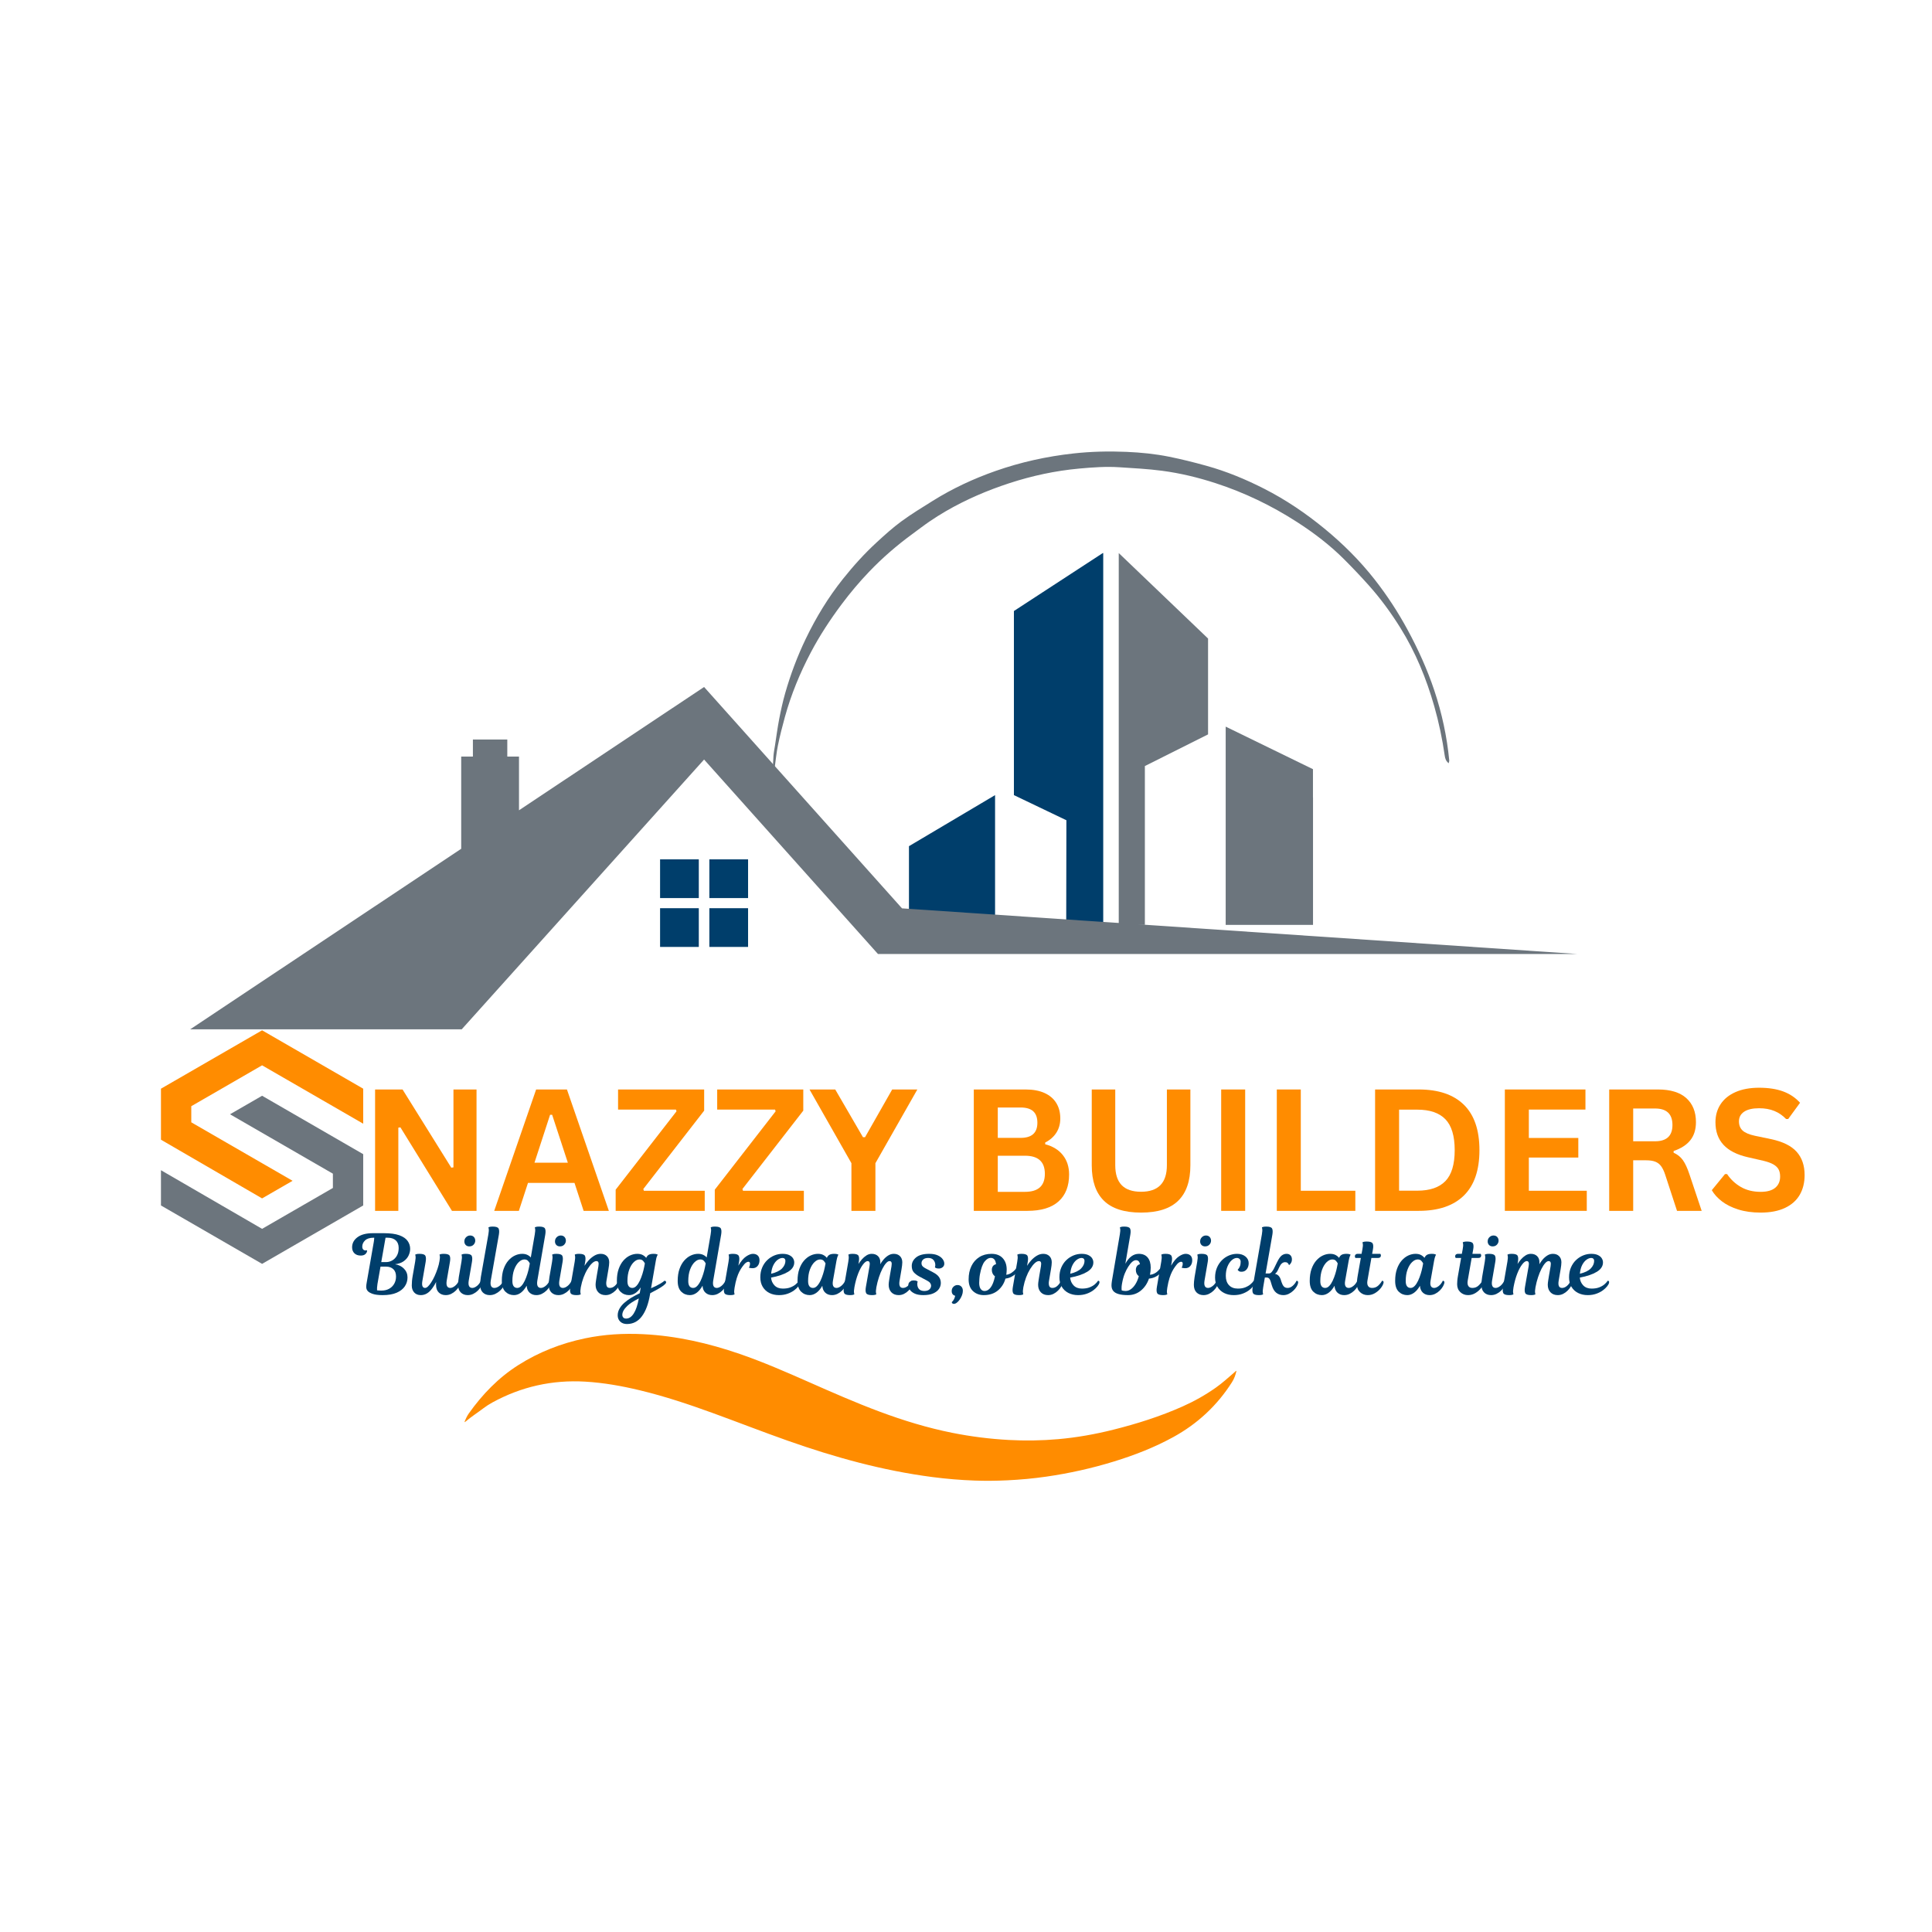 <svg xmlns="http://www.w3.org/2000/svg" xmlns:xlink="http://www.w3.org/1999/xlink" width="4000" zoomAndPan="magnify" viewBox="0 0 3000 3000" height="4000" preserveAspectRatio="xMidYMid meet" version="1.0"><defs><g/><clipPath id="35420804dd"><path d="M 1574 858.629 L 1714 858.629 L 1714 1436.129 L 1574 1436.129 Z M 1574 858.629 " clip-rule="nonzero"/></clipPath><clipPath id="4bb9700485"><path d="M 1411 1234 L 1546 1234 L 1546 1436.129 L 1411 1436.129 Z M 1411 1234 " clip-rule="nonzero"/></clipPath><clipPath id="2baa5914a9"><path d="M 1737 858.629 L 1876 858.629 L 1876 1436.129 L 1737 1436.129 Z M 1737 858.629 " clip-rule="nonzero"/></clipPath><clipPath id="4619ffc642"><path d="M 1903 1128 L 2039 1128 L 2039 1436.129 L 1903 1436.129 Z M 1903 1128 " clip-rule="nonzero"/></clipPath><clipPath id="c12734e786"><path d="M 1199.793 701 L 2250.543 701 L 2250.543 1201.273 L 1199.793 1201.273 Z M 1199.793 701 " clip-rule="nonzero"/></clipPath><clipPath id="98b7696802"><path d="M 295 1066.82 L 2449 1066.82 L 2449 1598.57 L 295 1598.57 Z M 295 1066.82 " clip-rule="nonzero"/></clipPath><clipPath id="68aa2c5773"><path d="M 721 2071 L 1920 2071 L 1920 2299.727 L 721 2299.727 Z M 721 2071 " clip-rule="nonzero"/></clipPath><clipPath id="f025bddd3c"><path d="M 249.949 1599.676 L 564 1599.676 L 564 1861 L 249.949 1861 Z M 249.949 1599.676 " clip-rule="nonzero"/></clipPath><clipPath id="06eec1d1ff"><path d="M 249.949 1701 L 564 1701 L 564 1962.676 L 249.949 1962.676 Z M 249.949 1701 " clip-rule="nonzero"/></clipPath></defs><g clip-path="url(#35420804dd)"><path fill="#003e6b" d="M 1713.09 858.785 L 1712.426 858.785 L 1574.395 948.777 L 1574.395 1234.66 L 1655.891 1273.676 L 1655.562 1470.938 C 1674.602 1470.43 1693.812 1469.906 1713.086 1469.391 L 1713.086 858.785 Z M 1713.09 858.785 " fill-opacity="1" fill-rule="nonzero"/></g><g clip-path="url(#4bb9700485)"><path fill="#003e6b" d="M 1506.156 1484.402 C 1518.766 1482.91 1531.801 1481.164 1545.141 1479.566 L 1545.141 1234.66 L 1411.434 1313.945 L 1411.434 1500.461 C 1421.922 1498.285 1433.07 1496.031 1444.988 1494.023 C 1463.891 1490.938 1484.359 1487.148 1506.156 1484.402 Z M 1506.156 1484.402 " fill-opacity="1" fill-rule="nonzero"/></g><g clip-path="url(#2baa5914a9)"><path fill="#6c757d" d="M 1777.746 1189.512 L 1875.871 1140.355 L 1875.871 991.523 L 1737.188 858.785 L 1737.188 1469.375 C 1750.762 1469.75 1764.266 1470.098 1777.746 1470.477 Z M 1777.746 1189.512 " fill-opacity="1" fill-rule="nonzero"/></g><g clip-path="url(#4619ffc642)"><path fill="#6c757d" d="M 2005.309 1493.984 C 2017.211 1495.984 2028.359 1498.246 2038.852 1500.418 L 2038.852 1238.387 L 2038.766 1238.387 L 2038.766 1194.387 L 1903.238 1128.301 L 1903.238 1479.301 C 1917.238 1480.949 1930.914 1482.781 1944.129 1484.359 C 1965.926 1487.105 1986.395 1490.875 2005.309 1493.984 Z M 2005.309 1493.984 " fill-opacity="1" fill-rule="nonzero"/></g><g clip-path="url(#c12734e786)"><path fill="#6c757d" d="M 1201.023 1201.363 C 1201.648 1198.414 1202.438 1195.488 1202.875 1192.508 C 1204.578 1180.859 1205.582 1169.07 1207.945 1157.559 C 1211.008 1142.621 1214.77 1127.801 1218.844 1113.098 C 1228.473 1078.332 1242.152 1045.141 1258.945 1013.246 C 1272.848 986.848 1289.164 961.988 1307.043 938.094 C 1320.199 920.508 1334.316 903.754 1349.461 887.902 C 1370.074 866.328 1392.586 846.859 1416.68 829.234 C 1425.52 822.766 1434.184 816.043 1443.223 809.859 C 1451.57 804.148 1460.148 798.73 1468.902 793.664 C 1499.988 775.676 1532.836 761.574 1566.926 750.414 C 1602.387 738.809 1638.711 730.977 1675.887 727.578 C 1696.645 725.68 1717.484 724.172 1738.34 725.555 C 1760.402 727.016 1782.551 728.102 1804.445 731.004 C 1832.699 734.75 1860.406 741.434 1887.586 750.27 C 1932.492 764.875 1974.633 785.195 2014.258 810.754 C 2040.559 827.719 2065.379 846.668 2087.523 868.859 C 2100.512 881.871 2113.195 895.223 2125.441 908.934 C 2143.789 929.469 2160.016 951.652 2174.574 975.047 C 2198.133 1012.902 2214.859 1053.707 2227.066 1096.477 C 2234.277 1121.742 2239.621 1147.402 2243.387 1173.398 C 2244.008 1177.703 2245.133 1181.723 2249.48 1185.176 C 2249.891 1183.262 2250.492 1181.992 2250.379 1180.793 C 2246.797 1143.633 2238.973 1107.387 2227.141 1071.969 C 2216.227 1039.305 2202.023 1008.09 2185.656 977.867 C 2170.863 950.559 2153.953 924.621 2134.762 900.113 C 2111.691 870.648 2085.43 844.496 2056.559 820.793 C 2027.523 796.957 1996.582 776.016 1963.117 758.957 C 1934.336 744.293 1904.543 731.926 1873.379 723.285 C 1854.301 717.992 1835.051 713.152 1815.648 709.234 C 1793.746 704.812 1771.449 702.602 1749.137 701.645 C 1721.699 700.461 1694.293 701.098 1666.91 704.121 C 1625.434 708.699 1585.004 717.578 1545.645 731.41 C 1511.582 743.387 1479.016 758.535 1448.395 777.695 C 1431.934 787.992 1415.281 798.102 1399.648 809.57 C 1386.18 819.445 1373.699 830.762 1361.379 842.09 C 1342.332 859.605 1325.02 878.797 1308.879 899.043 C 1286.082 927.637 1267.227 958.641 1251.367 991.551 C 1238.145 1018.98 1227.508 1047.383 1219.164 1076.613 C 1215.434 1089.684 1212.523 1103.023 1209.941 1116.375 C 1207.32 1129.941 1205.551 1143.676 1203.434 1157.34 C 1202.578 1162.848 1201.457 1168.34 1201.043 1173.883 C 1200.367 1182.926 1200.172 1192 1199.773 1201.062 C 1200.188 1201.164 1200.605 1201.266 1201.023 1201.363 Z M 1201.023 1201.363 " fill-opacity="1" fill-rule="nonzero"/></g><path fill="#003e6b" d="M 1101.488 1394.523 L 1161.613 1394.523 L 1161.613 1334.406 L 1101.488 1334.406 L 1101.488 1394.523 " fill-opacity="1" fill-rule="nonzero"/><path fill="#003e6b" d="M 1024.965 1394.523 L 1085.094 1394.523 L 1085.094 1334.406 L 1024.965 1334.406 L 1024.965 1394.523 " fill-opacity="1" fill-rule="nonzero"/><path fill="#003e6b" d="M 1101.488 1470.379 L 1161.613 1470.379 L 1161.613 1410.25 L 1101.488 1410.25 L 1101.488 1470.379 " fill-opacity="1" fill-rule="nonzero"/><path fill="#003e6b" d="M 1024.965 1470.379 L 1085.094 1470.379 L 1085.094 1410.25 L 1024.965 1410.25 L 1024.965 1470.379 " fill-opacity="1" fill-rule="nonzero"/><g clip-path="url(#98b7696802)"><path fill="#6c757d" d="M 1400.637 1410.488 L 1093.293 1066.762 L 805.895 1258.223 L 805.895 1174.797 L 787.727 1174.797 L 787.727 1148.344 L 734.32 1148.344 L 734.32 1174.797 L 716.152 1174.797 L 716.152 1318 L 295.281 1598.355 L 716.926 1598.355 L 1093.293 1179.398 L 1363.262 1481.324 L 2448.852 1481.324 L 1400.637 1410.488 " fill-opacity="1" fill-rule="nonzero"/></g><g clip-path="url(#68aa2c5773)"><path fill="#ff8c00" d="M 721.109 2208.414 C 723.23 2202.969 725.27 2198.582 728.062 2194.656 C 749.113 2165.07 773.93 2139.324 804.758 2119.742 C 836.676 2099.469 871.328 2085.949 908.25 2078.211 C 938.156 2071.941 968.406 2070.203 998.91 2071.719 C 1050.465 2074.281 1100.176 2085.664 1148.801 2102.438 C 1184.855 2114.875 1219.781 2130.082 1254.633 2145.473 C 1291.496 2161.75 1328.359 2178.016 1366.145 2192.09 C 1402.875 2205.77 1440.254 2217.211 1478.719 2224.898 C 1507.828 2230.711 1537.207 2234.41 1566.867 2235.996 C 1592.285 2237.359 1617.656 2236.949 1642.992 2234.727 C 1671.984 2232.184 1700.559 2227.086 1728.781 2220.016 C 1765.516 2210.816 1801.512 2199.422 1836.168 2184.004 C 1854.449 2175.871 1871.805 2166.113 1888.137 2154.574 C 1898.461 2147.281 1907.766 2138.711 1917.344 2130.496 C 1918.113 2129.836 1918.668 2128.898 1919.977 2128.57 C 1918.617 2135.008 1916.402 2140.953 1912.914 2146.43 C 1889.883 2182.609 1859.449 2210.848 1821.883 2231.477 C 1792.594 2247.559 1761.645 2259.586 1729.777 2269.391 C 1695.383 2279.977 1660.355 2287.766 1624.75 2292.898 C 1604.559 2295.809 1584.258 2297.684 1563.859 2298.645 C 1547.125 2299.434 1530.395 2299.605 1513.664 2299.023 C 1491.512 2298.254 1469.441 2296.375 1447.449 2293.512 C 1370.477 2283.492 1296.184 2262.883 1223.168 2237.121 C 1184.066 2223.328 1145.457 2208.211 1106.492 2194.051 C 1069.434 2180.578 1032.062 2168.113 993.68 2158.879 C 965.676 2152.145 937.406 2147.07 908.629 2145.395 C 857.582 2142.426 809.543 2153.148 764.648 2177.707 C 759.754 2180.383 755.039 2183.395 750.605 2186.766 C 741.492 2193.688 731.809 2199.84 723.09 2207.289 C 722.777 2207.555 722.367 2207.707 721.109 2208.414 Z M 721.109 2208.414 " fill-opacity="1" fill-rule="nonzero"/></g><g clip-path="url(#f025bddd3c)"><path fill="#ff8c00" d="M 563.996 1690.512 L 563.996 1744.879 L 406.969 1654.223 L 316.223 1706.625 L 297.023 1717.699 L 297.023 1742.73 L 337.965 1766.375 L 454.316 1833.539 L 406.969 1860.863 L 249.941 1769.73 L 249.941 1690.512 L 406.969 1599.852 Z M 563.996 1690.512 " fill-opacity="1" fill-rule="nonzero"/></g><g clip-path="url(#06eec1d1ff)"><path fill="#6c757d" d="M 406.969 1701.484 L 563.996 1792.188 L 563.996 1871.836 L 406.969 1962.52 L 249.941 1871.836 L 249.941 1817.098 L 406.969 1908.148 L 495.254 1857.18 L 516.914 1844.672 L 516.914 1822.484 L 475.973 1798.859 L 357.164 1730.246 Z M 406.969 1701.484 " fill-opacity="1" fill-rule="nonzero"/></g><g fill="#ff8c00" fill-opacity="1"><g transform="translate(557.936, 1880.205)"><g><path d="M 60.594 0 L 24.5 0 L 24.5 -188.469 L 67.156 -188.469 L 142.828 -67.031 L 146.188 -67.547 L 146.188 -188.469 L 182.016 -188.469 L 182.016 0 L 143.859 0 L 63.812 -129.688 L 60.594 -129.172 Z M 60.594 0 "/></g></g><g transform="translate(764.572, 1880.205)"><g><path d="M 180.859 0 L 141.672 0 L 127.484 -43.438 L 55.297 -43.438 L 41.125 0 L 2.844 0 L 67.938 -188.469 L 115.766 -188.469 Z M 89.594 -149.141 L 65.359 -74.766 L 117.172 -74.766 L 92.812 -149.141 Z M 89.594 -149.141 "/></g></g><g transform="translate(948.264, 1880.205)"><g><path d="M 146.047 0 L 7.734 0 L 7.734 -32.875 L 102.219 -154.562 L 101.328 -157.266 L 11.469 -157.266 L 11.469 -188.469 L 145.156 -188.469 L 145.156 -155.594 L 50.656 -33.906 L 51.562 -31.203 L 146.047 -31.203 Z M 146.047 0 "/></g></g><g transform="translate(1102.178, 1880.205)"><g><path d="M 146.047 0 L 7.734 0 L 7.734 -32.875 L 102.219 -154.562 L 101.328 -157.266 L 11.469 -157.266 L 11.469 -188.469 L 145.156 -188.469 L 145.156 -155.594 L 50.656 -33.906 L 51.562 -31.203 L 146.047 -31.203 Z M 146.047 0 "/></g></g><g transform="translate(1256.092, 1880.205)"><g><path d="M 103.25 0 L 66 0 L 66 -74 L 0.906 -188.469 L 40.859 -188.469 L 83.922 -114.344 L 87.141 -114.344 L 129.297 -188.469 L 168.359 -188.469 L 103.25 -74 Z M 103.25 0 "/></g></g><g transform="translate(1425.346, 1880.205)"><g/></g><g transform="translate(1487.607, 1880.205)"><g><path d="M 24.5 0 L 24.5 -188.469 L 104.938 -188.469 C 116.531 -188.469 126.344 -186.641 134.375 -182.984 C 142.414 -179.328 148.5 -174.125 152.625 -167.375 C 156.75 -160.633 158.812 -152.664 158.812 -143.469 C 158.812 -135.133 156.789 -127.785 152.75 -121.422 C 148.719 -115.066 142.922 -109.957 135.359 -106.094 L 135.359 -103.391 C 147.211 -100.297 156.363 -94.664 162.812 -86.5 C 169.258 -78.332 172.484 -68.32 172.484 -56.469 C 172.484 -38.414 167.047 -24.488 156.172 -14.688 C 145.297 -4.895 129.16 0 107.766 0 Z M 97.203 -113.312 C 114.555 -113.312 123.234 -121.129 123.234 -136.766 C 123.234 -144.766 121.082 -150.719 116.781 -154.625 C 112.488 -158.531 105.961 -160.484 97.203 -160.484 L 61.75 -160.484 L 61.75 -113.312 Z M 104.031 -29.516 C 124.57 -29.516 134.844 -38.844 134.844 -57.5 C 134.844 -76.227 124.57 -85.594 104.031 -85.594 L 61.75 -85.594 L 61.75 -29.516 Z M 104.031 -29.516 "/></g></g><g transform="translate(1671.943, 1880.205)"><g><path d="M 99.906 2.703 C 73.945 2.703 54.691 -3.461 42.141 -15.797 C 29.598 -28.129 23.328 -46.41 23.328 -70.641 L 23.328 -188.469 L 59.812 -188.469 L 59.812 -70.906 C 59.812 -57.156 63.117 -46.844 69.734 -39.969 C 76.359 -33.094 86.414 -29.656 99.906 -29.656 C 126.633 -29.656 140 -43.406 140 -70.906 L 140 -188.469 L 176.469 -188.469 L 176.469 -70.641 C 176.469 -46.41 170.191 -28.129 157.641 -15.797 C 145.098 -3.461 125.852 2.703 99.906 2.703 Z M 99.906 2.703 "/></g></g><g transform="translate(1871.748, 1880.205)"><g><path d="M 61.75 0 L 24.5 0 L 24.5 -188.469 L 61.75 -188.469 Z M 61.75 0 "/></g></g><g transform="translate(1958.115, 1880.205)"><g><path d="M 61.75 -188.469 L 61.75 -31.203 L 146.438 -31.203 L 146.438 0 L 24.5 0 L 24.5 -188.469 Z M 61.75 -188.469 "/></g></g><g transform="translate(2110.74, 1880.205)"><g><path d="M 92.297 -188.469 C 122.891 -188.469 146.242 -180.562 162.359 -164.75 C 178.473 -148.938 186.531 -125.43 186.531 -94.234 C 186.531 -63.117 178.473 -39.633 162.359 -23.781 C 146.242 -7.926 122.891 0 92.297 0 L 24.5 0 L 24.5 -188.469 Z M 90.109 -31.328 C 109.523 -31.328 124.047 -36.289 133.672 -46.219 C 143.297 -56.145 148.109 -72.148 148.109 -94.234 C 148.109 -116.316 143.297 -132.32 133.672 -142.25 C 124.047 -152.176 109.523 -157.141 90.109 -157.141 L 61.75 -157.141 L 61.75 -31.328 Z M 90.109 -31.328 "/></g></g><g transform="translate(2312.221, 1880.205)"><g><path d="M 61.75 -82.766 L 61.75 -31.203 L 151.719 -31.203 L 151.719 0 L 24.5 0 L 24.5 -188.469 L 149.656 -188.469 L 149.656 -157.266 L 61.75 -157.266 L 61.75 -113.188 L 138.578 -113.188 L 138.578 -82.766 Z M 61.75 -82.766 "/></g></g><g transform="translate(2474.256, 1880.205)"><g><path d="M 24.5 0 L 24.5 -188.469 L 100.156 -188.469 C 119.664 -188.469 134.383 -183.973 144.312 -174.984 C 154.238 -166.004 159.203 -153.609 159.203 -137.797 C 159.203 -126.367 156.301 -117.004 150.5 -109.703 C 144.695 -102.398 136.039 -96.812 124.531 -92.938 L 124.531 -90.234 C 130.457 -87.66 135.242 -83.836 138.891 -78.766 C 142.547 -73.691 146.008 -66.172 149.281 -56.203 L 168.094 0 L 129.812 0 L 111.375 -56.328 C 109.488 -62.004 107.363 -66.41 105 -69.547 C 102.633 -72.68 99.625 -74.957 95.969 -76.375 C 92.32 -77.789 87.578 -78.5 81.734 -78.5 L 61.75 -78.5 L 61.75 0 Z M 95.656 -108.031 C 113.695 -108.031 122.719 -116.453 122.719 -133.297 C 122.719 -150.391 113.695 -158.938 95.656 -158.938 L 61.75 -158.938 L 61.75 -108.031 Z M 95.656 -108.031 "/></g></g><g transform="translate(2650.471, 1880.205)"><g><path d="M 83.531 2.703 C 70.469 2.703 58.844 1.094 48.656 -2.125 C 38.477 -5.352 29.992 -9.586 23.203 -14.828 C 16.41 -20.066 11.211 -25.82 7.609 -32.094 L 28.109 -57.109 L 31.328 -57.109 C 36.992 -48.68 44.188 -41.973 52.906 -36.984 C 61.633 -32.004 71.844 -29.516 83.531 -29.516 C 93.5 -29.516 101.02 -31.617 106.094 -35.828 C 111.164 -40.047 113.703 -45.848 113.703 -53.234 C 113.703 -57.703 112.883 -61.441 111.25 -64.453 C 109.613 -67.461 106.906 -70.039 103.125 -72.188 C 99.344 -74.332 94.227 -76.18 87.781 -77.734 L 63.547 -83.281 C 46.617 -87.145 34.008 -93.566 25.719 -102.547 C 17.426 -111.523 13.281 -123.191 13.281 -137.547 C 13.281 -148.203 15.941 -157.566 21.266 -165.641 C 26.598 -173.723 34.352 -180 44.531 -184.469 C 54.719 -188.938 66.898 -191.172 81.078 -191.172 C 95.609 -191.172 108.051 -189.258 118.406 -185.438 C 128.758 -181.613 137.504 -175.75 144.641 -167.844 L 126.203 -142.578 L 122.984 -142.578 C 117.648 -148.16 111.547 -152.348 104.672 -155.141 C 97.797 -157.93 89.93 -159.328 81.078 -159.328 C 70.859 -159.328 63.082 -157.52 57.75 -153.906 C 52.426 -150.301 49.766 -145.32 49.766 -138.969 C 49.766 -133.031 51.629 -128.301 55.359 -124.781 C 59.098 -121.258 65.566 -118.508 74.766 -116.531 L 99.516 -111.375 C 117.816 -107.508 131.094 -100.957 139.344 -91.719 C 147.594 -82.477 151.719 -70.426 151.719 -55.562 C 151.719 -43.789 149.18 -33.539 144.109 -24.812 C 139.047 -16.094 131.398 -9.328 121.172 -4.516 C 110.941 0.297 98.395 2.703 83.531 2.703 Z M 83.531 2.703 "/></g></g></g><g fill="#003e6b" fill-opacity="1"><g transform="translate(549.311, 2011.052)"><g><path d="M 87.578 -71.797 C 87.578 -68.297 86.742 -64.812 85.078 -61.344 C 83.41 -57.883 80.844 -54.938 77.375 -52.5 C 73.914 -50.062 69.492 -48.547 64.109 -47.953 C 69.836 -47.016 74.492 -44.688 78.078 -40.969 C 81.672 -37.25 83.469 -32.738 83.469 -27.438 C 83.469 -22.395 82.078 -17.801 79.297 -13.656 C 76.523 -9.508 72.297 -6.195 66.609 -3.719 C 60.922 -1.238 53.719 0 45 0 C 38.332 0 33.141 -0.641 29.422 -1.922 C 25.703 -3.203 23.117 -4.695 21.672 -6.406 C 20.816 -7.352 20.219 -8.379 19.875 -9.484 C 19.531 -10.598 19.359 -11.797 19.359 -13.078 C 19.359 -14.098 19.441 -15.188 19.609 -16.344 C 19.785 -17.5 19.957 -18.594 20.125 -19.625 L 31.156 -82.828 C 31.32 -84.109 31.469 -85.258 31.594 -86.281 C 31.727 -87.312 31.797 -88.254 31.797 -89.109 L 30.641 -89.109 C 24.828 -89.109 20.469 -87.719 17.562 -84.938 C 14.656 -82.164 13.203 -78.941 13.203 -75.266 C 13.203 -73.473 13.648 -72.039 14.547 -70.969 C 15.453 -69.895 16.711 -69.359 18.328 -69.359 C 19.016 -69.359 19.551 -69.422 19.938 -69.547 C 20.32 -69.68 20.516 -69.75 20.516 -69.75 C 20.516 -69.75 20.535 -69.66 20.578 -69.484 C 20.617 -69.316 20.641 -69.02 20.641 -68.594 C 20.641 -67.051 19.828 -65.469 18.203 -63.844 C 16.578 -62.227 14.145 -61.422 10.906 -61.422 C 6.707 -61.422 3.41 -62.594 1.016 -64.938 C -1.367 -67.289 -2.562 -70.391 -2.562 -74.234 C -2.562 -80.566 0.234 -85.801 5.828 -89.938 C 11.43 -94.082 19.406 -96.156 29.75 -96.156 L 46.922 -96.156 C 57.016 -96.156 65.008 -95.066 70.906 -92.891 C 76.801 -90.711 81.051 -87.785 83.656 -84.109 C 86.27 -80.43 87.578 -76.328 87.578 -71.797 Z M 49.359 -89.109 L 42.703 -51.281 L 50.266 -51.281 C 53.598 -51.281 56.758 -52.133 59.75 -53.844 C 62.738 -55.562 65.148 -58.039 66.984 -61.281 C 68.828 -64.531 69.75 -68.508 69.75 -73.219 C 69.75 -78.344 68.254 -82.27 65.266 -85 C 62.273 -87.738 58.129 -89.109 52.828 -89.109 Z M 41.547 -44.234 L 36.797 -17.188 C 36.453 -15.133 36.238 -13.227 36.156 -11.469 C 36.07 -9.719 36.07 -8.375 36.156 -7.438 C 38.125 -7.176 40.348 -7.047 42.828 -7.047 C 47.609 -7.047 51.688 -8.008 55.062 -9.938 C 58.445 -11.863 61.055 -14.469 62.891 -17.75 C 64.723 -21.039 65.641 -24.738 65.641 -28.844 C 65.641 -33.895 64.227 -37.723 61.406 -40.328 C 58.594 -42.93 54.879 -44.234 50.266 -44.234 Z M 41.547 -44.234 "/></g></g></g><g fill="#003e6b" fill-opacity="1"><g transform="translate(641.968, 2011.052)"><g><path d="M 35.125 -16.031 C 35.125 -16.625 35.125 -17.285 35.125 -18.016 C 35.125 -18.742 35.172 -19.535 35.266 -20.391 C 33.379 -16.711 31.453 -13.551 29.484 -10.906 C 26.836 -7.227 24.039 -4.488 21.094 -2.688 C 18.145 -0.895 14.914 0 11.406 0 C 7.133 0 3.738 -1.363 1.219 -4.094 C -1.301 -6.832 -2.562 -10.426 -2.562 -14.875 C -2.562 -17.27 -2.453 -19.66 -2.234 -22.047 C -2.023 -24.441 -1.625 -27.305 -1.031 -30.641 L 2.688 -51.922 C 3.375 -55.941 3.566 -58.785 3.266 -60.453 C 2.973 -62.117 2.828 -62.953 2.828 -62.953 C 2.828 -62.953 3.336 -63.145 4.359 -63.531 C 5.379 -63.914 7.086 -64.109 9.484 -64.109 C 14.441 -64.109 17.453 -63.125 18.516 -61.156 C 19.586 -59.195 19.738 -55.953 18.969 -51.422 L 13.844 -21.797 C 13.25 -18.117 13.336 -15.426 14.109 -13.719 C 14.879 -12.008 16.203 -11.156 18.078 -11.156 C 19.535 -11.156 21.07 -11.945 22.688 -13.531 C 24.312 -15.113 25.938 -17.188 27.562 -19.75 C 29.445 -22.57 31.242 -25.863 32.953 -29.625 C 34.66 -33.383 36.195 -37.312 37.562 -41.406 C 38.938 -45.508 39.922 -49.441 40.516 -53.203 C 41.117 -56.711 41.27 -59.211 40.969 -60.703 C 40.664 -62.203 40.516 -62.953 40.516 -62.953 C 40.516 -62.953 41.023 -63.145 42.047 -63.531 C 43.078 -63.914 44.789 -64.109 47.188 -64.109 C 52.145 -64.109 55.156 -63.125 56.219 -61.156 C 57.289 -59.195 57.441 -55.953 56.672 -51.422 L 51.672 -22.438 C 51.078 -18.594 51.27 -15.75 52.25 -13.906 C 53.227 -12.07 54.875 -11.156 57.188 -11.156 C 59.406 -11.156 61.797 -12.16 64.359 -14.172 C 66.93 -16.18 69.031 -18.895 70.656 -22.312 C 71.508 -22.312 72.172 -22.051 72.641 -21.531 C 73.109 -21.02 73.254 -20.164 73.078 -18.969 C 72.742 -17.258 71.957 -15.336 70.719 -13.203 C 69.477 -11.066 67.832 -8.992 65.781 -6.984 C 63.727 -4.973 61.375 -3.305 58.719 -1.984 C 56.07 -0.66 53.211 0 50.141 0 C 45.691 0 42.078 -1.383 39.297 -4.156 C 36.516 -6.938 35.125 -10.895 35.125 -16.031 Z M 35.125 -16.031 "/></g></g></g><g fill="#003e6b" fill-opacity="1"><g transform="translate(713.864, 2011.052)"><g><path d="M 7.188 -83.344 C 7.188 -85.988 8.082 -88.188 9.875 -89.938 C 11.664 -91.695 13.758 -92.578 16.156 -92.578 C 18.633 -92.578 20.578 -91.805 21.984 -90.266 C 23.398 -88.723 24.109 -86.801 24.109 -84.5 C 24.109 -82.27 23.273 -80.238 21.609 -78.406 C 19.941 -76.57 17.695 -75.656 14.875 -75.656 C 12.562 -75.656 10.703 -76.379 9.297 -77.828 C 7.891 -79.285 7.188 -81.125 7.188 -83.344 Z M 2.688 -51.922 C 3.375 -56.023 3.566 -58.891 3.266 -60.516 C 2.973 -62.141 2.828 -62.953 2.828 -62.953 C 2.828 -62.953 3.336 -63.145 4.359 -63.531 C 5.379 -63.914 7.086 -64.109 9.484 -64.109 C 14.441 -64.109 17.453 -63.125 18.516 -61.156 C 19.586 -59.195 19.738 -55.953 18.969 -51.422 L 13.969 -22.438 C 13.375 -18.594 13.566 -15.75 14.547 -13.906 C 15.535 -12.07 17.18 -11.156 19.484 -11.156 C 21.711 -11.156 24.109 -12.16 26.672 -14.172 C 29.234 -16.18 31.328 -18.895 32.953 -22.312 C 33.805 -22.312 34.469 -22.051 34.938 -21.531 C 35.406 -21.02 35.555 -20.164 35.391 -18.969 C 35.047 -17.258 34.254 -15.336 33.016 -13.203 C 31.773 -11.066 30.129 -8.992 28.078 -6.984 C 26.023 -4.973 23.672 -3.305 21.016 -1.984 C 18.367 -0.66 15.508 0 12.438 0 C 7.988 0 4.375 -1.383 1.594 -4.156 C -1.176 -6.938 -2.562 -10.895 -2.562 -16.031 C -2.562 -17.312 -2.473 -19.02 -2.297 -21.156 C -2.129 -23.289 -1.832 -25.641 -1.406 -28.203 Z M 2.688 -51.922 "/></g></g></g><g fill="#003e6b" fill-opacity="1"><g transform="translate(748.082, 2011.052)"><g><path d="M 10.25 -94.234 C 10.938 -98.254 11.129 -101.098 10.828 -102.766 C 10.535 -104.43 10.391 -105.266 10.391 -105.266 C 10.391 -105.266 10.898 -105.457 11.922 -105.844 C 12.953 -106.227 14.66 -106.422 17.047 -106.422 C 22.004 -106.422 25.016 -105.438 26.078 -103.469 C 27.148 -101.5 27.305 -98.254 26.547 -93.734 L 13.969 -22.438 C 13.375 -18.676 13.566 -15.852 14.547 -13.969 C 15.535 -12.094 17.18 -11.156 19.484 -11.156 C 22.047 -11.156 24.648 -12.16 27.297 -14.172 C 29.953 -16.18 32.094 -18.895 33.719 -22.312 C 34.57 -22.312 35.234 -22.051 35.703 -21.531 C 36.18 -21.02 36.332 -20.164 36.156 -18.969 C 35.812 -17.258 34.977 -15.336 33.656 -13.203 C 32.332 -11.066 30.602 -8.992 28.469 -6.984 C 26.332 -4.973 23.895 -3.305 21.156 -1.984 C 18.414 -0.66 15.508 0 12.438 0 C 7.988 0 4.375 -1.383 1.594 -4.156 C -1.176 -6.938 -2.562 -10.895 -2.562 -16.031 C -2.562 -17.312 -2.473 -19.02 -2.297 -21.156 C -2.129 -23.289 -1.832 -25.641 -1.406 -28.203 Z M 10.25 -94.234 "/></g></g></g><g fill="#003e6b" fill-opacity="1"><g transform="translate(783.068, 2011.052)"><g><path d="M 49.75 0 C 45.562 0 42.078 -1.258 39.297 -3.781 C 36.516 -6.301 35 -9.91 34.75 -14.609 C 29.188 -4.867 22.602 0 15 0 C 9.789 0 5.348 -1.789 1.672 -5.375 C -2.004 -8.969 -3.844 -14.523 -3.844 -22.047 C -3.844 -29.234 -2.898 -35.453 -1.016 -40.703 C 0.859 -45.961 3.332 -50.32 6.406 -53.781 C 9.488 -57.25 12.891 -59.836 16.609 -61.547 C 20.328 -63.254 24.066 -64.109 27.828 -64.109 C 30.816 -64.109 33.422 -63.594 35.641 -62.562 C 37.867 -61.539 39.707 -60.176 41.156 -58.469 L 47.312 -94.234 C 48 -98.254 48.191 -101.098 47.891 -102.766 C 47.586 -104.43 47.438 -105.266 47.438 -105.266 C 47.438 -105.266 47.945 -105.457 48.969 -105.844 C 50 -106.227 51.711 -106.422 54.109 -106.422 C 59.066 -106.422 62.078 -105.438 63.141 -103.469 C 64.211 -101.5 64.363 -98.254 63.594 -93.734 L 51.281 -22.438 C 50.688 -18.594 50.879 -15.75 51.859 -13.906 C 52.848 -12.07 54.492 -11.156 56.797 -11.156 C 59.023 -11.156 61.422 -12.16 63.984 -14.172 C 66.547 -16.18 68.641 -18.895 70.266 -22.312 C 71.117 -22.312 71.781 -22.051 72.25 -21.531 C 72.719 -21.02 72.867 -20.164 72.703 -18.969 C 72.359 -17.258 71.566 -15.336 70.328 -13.203 C 69.086 -11.066 67.441 -8.992 65.391 -6.984 C 63.336 -4.973 60.984 -3.305 58.328 -1.984 C 55.68 -0.66 52.82 0 49.75 0 Z M 20.125 -11.156 C 22.438 -11.156 24.57 -12.203 26.531 -14.297 C 28.5 -16.391 30.254 -19.082 31.797 -22.375 C 33.336 -25.664 34.68 -29.172 35.828 -32.891 C 36.984 -36.609 37.863 -40.047 38.469 -43.203 L 39.625 -49.234 C 39.02 -50.516 38.078 -51.859 36.797 -53.266 C 35.516 -54.68 33.633 -55.391 31.156 -55.391 C 28.25 -55.391 25.363 -54.02 22.5 -51.281 C 19.633 -48.551 17.258 -44.688 15.375 -39.688 C 13.5 -34.688 12.562 -28.723 12.562 -21.797 C 12.562 -18.203 13.223 -15.531 14.547 -13.781 C 15.879 -12.031 17.738 -11.156 20.125 -11.156 Z M 20.125 -11.156 "/></g></g></g><g fill="#003e6b" fill-opacity="1"><g transform="translate(854.58, 2011.052)"><g><path d="M 7.188 -83.344 C 7.188 -85.988 8.082 -88.188 9.875 -89.938 C 11.664 -91.695 13.758 -92.578 16.156 -92.578 C 18.633 -92.578 20.578 -91.805 21.984 -90.266 C 23.398 -88.723 24.109 -86.801 24.109 -84.5 C 24.109 -82.27 23.273 -80.238 21.609 -78.406 C 19.941 -76.57 17.695 -75.656 14.875 -75.656 C 12.562 -75.656 10.703 -76.379 9.297 -77.828 C 7.891 -79.285 7.188 -81.125 7.188 -83.344 Z M 2.688 -51.922 C 3.375 -56.023 3.566 -58.891 3.266 -60.516 C 2.973 -62.141 2.828 -62.953 2.828 -62.953 C 2.828 -62.953 3.336 -63.145 4.359 -63.531 C 5.379 -63.914 7.086 -64.109 9.484 -64.109 C 14.441 -64.109 17.453 -63.125 18.516 -61.156 C 19.586 -59.195 19.738 -55.953 18.969 -51.422 L 13.969 -22.438 C 13.375 -18.594 13.566 -15.75 14.547 -13.906 C 15.535 -12.07 17.18 -11.156 19.484 -11.156 C 21.711 -11.156 24.109 -12.16 26.672 -14.172 C 29.234 -16.18 31.328 -18.895 32.953 -22.312 C 33.805 -22.312 34.469 -22.051 34.938 -21.531 C 35.406 -21.02 35.555 -20.164 35.391 -18.969 C 35.047 -17.258 34.254 -15.336 33.016 -13.203 C 31.773 -11.066 30.129 -8.992 28.078 -6.984 C 26.023 -4.973 23.672 -3.305 21.016 -1.984 C 18.367 -0.66 15.508 0 12.438 0 C 7.988 0 4.375 -1.383 1.594 -4.156 C -1.176 -6.938 -2.562 -10.895 -2.562 -16.031 C -2.562 -17.312 -2.473 -19.02 -2.297 -21.156 C -2.129 -23.289 -1.832 -25.641 -1.406 -28.203 Z M 2.688 -51.922 "/></g></g></g><g fill="#003e6b" fill-opacity="1"><g transform="translate(888.798, 2011.052)"><g><path d="M 40.391 -44.75 C 40.898 -47.82 40.875 -49.938 40.312 -51.094 C 39.758 -52.25 38.758 -52.828 37.312 -52.828 C 35.258 -52.828 33.055 -51.734 30.703 -49.547 C 28.359 -47.367 26.008 -44.379 23.656 -40.578 C 21.301 -36.773 19.203 -32.438 17.359 -27.562 C 15.523 -22.695 14.098 -17.57 13.078 -12.188 C 12.391 -8.164 12.195 -5.32 12.5 -3.656 C 12.801 -1.988 12.953 -1.156 12.953 -1.156 C 12.953 -1.156 12.438 -0.961 11.406 -0.578 C 10.383 -0.191 8.676 0 6.281 0 C 1.32 0 -1.688 -1.004 -2.75 -3.016 C -3.82 -5.023 -3.973 -8.25 -3.203 -12.688 L 3.594 -51.922 C 4.27 -55.941 4.457 -58.785 4.156 -60.453 C 3.863 -62.117 3.719 -62.953 3.719 -62.953 C 3.719 -62.953 4.227 -63.145 5.25 -63.531 C 6.281 -63.914 7.992 -64.109 10.391 -64.109 C 15.348 -64.109 18.359 -63.125 19.422 -61.156 C 20.492 -59.195 20.645 -55.953 19.875 -51.422 L 18.844 -45.516 C 20.551 -48.336 22.707 -51.18 25.312 -54.047 C 27.926 -56.91 30.832 -59.301 34.031 -61.219 C 37.238 -63.145 40.555 -64.109 43.984 -64.109 C 47.992 -64.109 51.195 -62.91 53.594 -60.516 C 55.988 -58.117 57.188 -54.914 57.188 -50.906 C 57.188 -49.531 57.078 -47.945 56.859 -46.156 C 56.648 -44.363 56.375 -42.484 56.031 -40.516 L 52.953 -22.438 C 52.359 -19.27 52.422 -16.598 53.141 -14.422 C 53.867 -12.242 55.562 -11.156 58.219 -11.156 C 60.945 -11.156 63.461 -12.18 65.766 -14.234 C 68.078 -16.285 70.047 -18.977 71.672 -22.312 C 72.523 -22.312 73.188 -22.051 73.656 -21.531 C 74.125 -21.02 74.273 -20.164 74.109 -18.969 C 73.848 -17.352 73.098 -15.473 71.859 -13.328 C 70.617 -11.191 68.973 -9.098 66.922 -7.047 C 64.879 -4.992 62.551 -3.305 59.938 -1.984 C 57.332 -0.66 54.535 0 51.547 0 C 46.754 0 42.969 -1.473 40.188 -4.422 C 37.414 -7.367 36.031 -11.238 36.031 -16.031 C 36.031 -17.738 36.266 -20.066 36.734 -23.016 C 37.203 -25.961 37.609 -28.504 37.953 -30.641 Z M 40.391 -44.75 "/></g></g></g><g fill="#003e6b" fill-opacity="1"><g transform="translate(961.719, 2011.052)"><g><path d="M 49.234 -10.766 C 49.234 -10.766 49.938 -11.062 51.344 -11.656 C 52.758 -12.258 54.578 -13.094 56.797 -14.156 C 59.023 -15.227 61.332 -16.469 63.719 -17.875 C 66.113 -19.289 68.254 -20.77 70.141 -22.312 C 70.91 -22.312 71.551 -22.051 72.062 -21.531 C 72.57 -21.02 72.742 -20.297 72.578 -19.359 C 72.316 -18.242 70.906 -16.707 68.344 -14.75 C 65.945 -12.945 62.891 -11 59.172 -8.906 C 55.453 -6.812 51.711 -4.828 47.953 -2.953 L 47.703 -1.406 C 45.223 13.469 40.988 24.898 35 32.891 C 29.02 40.879 21.285 44.875 11.797 44.875 C 7.43 44.875 3.945 43.613 1.344 41.094 C -1.258 38.57 -2.562 35.344 -2.562 31.406 C -2.562 27.645 -1.555 24.055 0.453 20.641 C 2.461 17.223 5.047 14.191 8.203 11.547 C 11.367 8.805 14.766 6.344 18.391 4.156 C 22.023 1.977 26.453 -0.391 31.672 -2.953 L 33.203 -12.047 C 27.992 -4.016 21.926 0 15 0 C 9.789 0 5.348 -1.789 1.672 -5.375 C -2.004 -8.969 -3.844 -14.523 -3.844 -22.047 C -3.844 -29.234 -2.898 -35.453 -1.016 -40.703 C 0.859 -45.961 3.332 -50.32 6.406 -53.781 C 9.488 -57.25 12.891 -59.836 16.609 -61.547 C 20.328 -63.254 24.066 -64.109 27.828 -64.109 C 31.078 -64.109 33.832 -63.531 36.094 -62.375 C 38.352 -61.219 40.211 -59.703 41.672 -57.828 C 42.691 -60.129 44.078 -61.75 45.828 -62.688 C 47.586 -63.633 50.047 -64.109 53.203 -64.109 C 55.43 -64.109 57.055 -63.895 58.078 -63.469 C 59.109 -63.039 59.625 -62.828 59.625 -62.828 C 59.625 -62.828 59.281 -62.164 58.594 -60.844 C 57.906 -59.52 57.266 -57.102 56.672 -53.594 Z M 20.125 -11.156 C 22.438 -11.156 24.57 -12.203 26.531 -14.297 C 28.5 -16.391 30.254 -19.082 31.797 -22.375 C 33.336 -25.664 34.68 -29.172 35.828 -32.891 C 36.984 -36.609 37.863 -40.047 38.469 -43.203 L 39.625 -49.234 C 39.02 -50.516 38.078 -51.859 36.797 -53.266 C 35.516 -54.68 33.633 -55.391 31.156 -55.391 C 28.25 -55.391 25.363 -54.02 22.5 -51.281 C 19.633 -48.551 17.258 -44.688 15.375 -39.688 C 13.5 -34.688 12.562 -28.723 12.562 -21.797 C 12.562 -18.203 13.223 -15.531 14.547 -13.781 C 15.879 -12.031 17.738 -11.156 20.125 -11.156 Z M 10.516 36.422 C 15.047 36.422 19 33.77 22.375 28.469 C 25.75 23.164 28.379 15.383 30.266 5.125 C 26.078 7.258 22.484 9.289 19.484 11.219 C 16.492 13.145 14.062 15.047 12.188 16.922 C 7.133 21.797 4.609 26.367 4.609 30.641 C 4.609 32.266 5.098 33.633 6.078 34.75 C 7.066 35.863 8.547 36.422 10.516 36.422 Z M 10.516 36.422 "/></g></g></g><g fill="#003e6b" fill-opacity="1"><g transform="translate(1033.102, 2011.052)"><g/></g></g><g fill="#003e6b" fill-opacity="1"><g transform="translate(1056.17, 2011.052)"><g><path d="M 49.75 0 C 45.562 0 42.078 -1.258 39.297 -3.781 C 36.516 -6.301 35 -9.91 34.75 -14.609 C 29.188 -4.867 22.602 0 15 0 C 9.789 0 5.348 -1.789 1.672 -5.375 C -2.004 -8.969 -3.844 -14.523 -3.844 -22.047 C -3.844 -29.234 -2.898 -35.453 -1.016 -40.703 C 0.859 -45.961 3.332 -50.32 6.406 -53.781 C 9.488 -57.25 12.891 -59.836 16.609 -61.547 C 20.328 -63.254 24.066 -64.109 27.828 -64.109 C 30.816 -64.109 33.422 -63.594 35.641 -62.562 C 37.867 -61.539 39.707 -60.176 41.156 -58.469 L 47.312 -94.234 C 48 -98.254 48.191 -101.098 47.891 -102.766 C 47.586 -104.43 47.438 -105.266 47.438 -105.266 C 47.438 -105.266 47.945 -105.457 48.969 -105.844 C 50 -106.227 51.711 -106.422 54.109 -106.422 C 59.066 -106.422 62.078 -105.438 63.141 -103.469 C 64.211 -101.5 64.363 -98.254 63.594 -93.734 L 51.281 -22.438 C 50.688 -18.594 50.879 -15.75 51.859 -13.906 C 52.848 -12.07 54.492 -11.156 56.797 -11.156 C 59.023 -11.156 61.422 -12.16 63.984 -14.172 C 66.547 -16.18 68.641 -18.895 70.266 -22.312 C 71.117 -22.312 71.781 -22.051 72.25 -21.531 C 72.719 -21.02 72.867 -20.164 72.703 -18.969 C 72.359 -17.258 71.566 -15.336 70.328 -13.203 C 69.086 -11.066 67.441 -8.992 65.391 -6.984 C 63.336 -4.973 60.984 -3.305 58.328 -1.984 C 55.68 -0.66 52.82 0 49.75 0 Z M 20.125 -11.156 C 22.438 -11.156 24.57 -12.203 26.531 -14.297 C 28.5 -16.391 30.254 -19.082 31.797 -22.375 C 33.336 -25.664 34.68 -29.172 35.828 -32.891 C 36.984 -36.609 37.863 -40.047 38.469 -43.203 L 39.625 -49.234 C 39.02 -50.516 38.078 -51.859 36.797 -53.266 C 35.516 -54.68 33.633 -55.391 31.156 -55.391 C 28.25 -55.391 25.363 -54.02 22.5 -51.281 C 19.633 -48.551 17.258 -44.688 15.375 -39.688 C 13.5 -34.688 12.562 -28.723 12.562 -21.797 C 12.562 -18.203 13.223 -15.531 14.547 -13.781 C 15.879 -12.031 17.738 -11.156 20.125 -11.156 Z M 20.125 -11.156 "/></g></g></g><g fill="#003e6b" fill-opacity="1"><g transform="translate(1127.682, 2011.052)"><g><path d="M 18.844 -45.781 C 22.945 -52.695 27.008 -57.477 31.031 -60.125 C 35.051 -62.781 38.516 -64.109 41.422 -64.109 C 44.578 -64.109 47.07 -63.254 48.906 -61.547 C 50.75 -59.836 51.672 -57.359 51.672 -54.109 C 51.672 -50.516 50.688 -47.562 48.719 -45.25 C 46.758 -42.945 44.195 -41.797 41.031 -41.797 C 39.406 -41.797 38.035 -41.922 36.922 -42.172 C 35.816 -42.43 35.266 -42.562 35.266 -42.562 C 35.266 -42.562 35.539 -43.203 36.094 -44.484 C 36.645 -45.773 36.922 -47.273 36.922 -48.984 C 36.922 -50.859 36.023 -51.797 34.234 -51.797 C 33.211 -51.797 31.973 -51.281 30.516 -50.25 C 29.066 -49.227 27.27 -47.223 25.125 -44.234 C 23.5 -42.016 21.957 -39.516 20.5 -36.734 C 19.051 -33.953 17.688 -30.551 16.406 -26.531 C 15.125 -22.52 13.973 -17.477 12.953 -11.406 C 12.348 -7.645 12.195 -4.992 12.5 -3.453 C 12.801 -1.922 12.953 -1.156 12.953 -1.156 C 12.953 -1.156 12.438 -0.961 11.406 -0.578 C 10.383 -0.191 8.676 0 6.281 0 C 1.32 0 -1.688 -1.004 -2.75 -3.016 C -3.82 -5.023 -3.973 -8.25 -3.203 -12.688 L 3.594 -51.922 C 4.27 -55.941 4.457 -58.785 4.156 -60.453 C 3.863 -62.117 3.719 -62.953 3.719 -62.953 C 3.719 -62.953 4.227 -63.145 5.25 -63.531 C 6.281 -63.914 7.992 -64.109 10.391 -64.109 C 15.348 -64.109 18.359 -63.062 19.422 -60.969 C 20.492 -58.875 20.645 -55.691 19.875 -51.422 Z M 18.844 -45.781 "/></g></g></g><g fill="#003e6b" fill-opacity="1"><g transform="translate(1184.455, 2011.052)"><g><path d="M 25.125 0 C 19.57 0 14.594 -1.109 10.188 -3.328 C 5.789 -5.555 2.352 -8.742 -0.125 -12.891 C -2.602 -17.035 -3.844 -21.969 -3.844 -27.688 C -3.844 -33.332 -2.859 -38.422 -0.891 -42.953 C 1.066 -47.484 3.691 -51.305 6.984 -54.422 C 10.273 -57.547 13.953 -59.941 18.016 -61.609 C 22.078 -63.273 26.242 -64.109 30.516 -64.109 C 34.879 -64.109 38.406 -63.445 41.094 -62.125 C 43.789 -60.801 45.754 -59.133 46.984 -57.125 C 48.223 -55.113 48.844 -53 48.844 -50.781 C 48.844 -44.969 45.66 -40.113 39.297 -36.219 C 32.93 -32.332 24.109 -29.32 12.828 -27.188 C 13.254 -22.395 15.047 -18.352 18.203 -15.062 C 21.367 -11.77 25.688 -10.125 31.156 -10.125 C 35.77 -10.125 39.723 -10.766 43.016 -12.047 C 46.305 -13.328 49.039 -14.91 51.219 -16.797 C 53.406 -18.68 55.051 -20.52 56.156 -22.312 C 58.039 -22.312 58.727 -21.195 58.219 -18.969 C 57.957 -17.602 56.992 -15.852 55.328 -13.719 C 53.66 -11.582 51.414 -9.469 48.594 -7.375 C 45.77 -5.281 42.367 -3.523 38.391 -2.109 C 34.422 -0.703 30 0 25.125 0 Z M 30.641 -57.703 C 28.242 -57.703 25.766 -56.781 23.203 -54.938 C 20.641 -53.102 18.414 -50.367 16.531 -46.734 C 14.656 -43.098 13.461 -38.586 12.953 -33.203 C 20.816 -35.086 26.477 -37.844 29.938 -41.469 C 33.395 -45.102 35.125 -49.016 35.125 -53.203 C 35.125 -54.578 34.719 -55.672 33.906 -56.484 C 33.102 -57.297 32.016 -57.703 30.641 -57.703 Z M 30.641 -57.703 "/></g></g></g><g fill="#003e6b" fill-opacity="1"><g transform="translate(1242.254, 2011.052)"><g><path d="M 51.156 -22.438 C 50.477 -18.594 50.648 -15.75 51.672 -13.906 C 52.691 -12.07 54.359 -11.156 56.672 -11.156 C 58.891 -11.156 61.281 -12.16 63.844 -14.172 C 66.414 -16.18 68.516 -18.895 70.141 -22.312 C 70.992 -22.312 71.656 -22.051 72.125 -21.531 C 72.594 -21.02 72.742 -20.164 72.578 -18.969 C 72.234 -17.258 71.441 -15.336 70.203 -13.203 C 68.961 -11.066 67.316 -8.992 65.266 -6.984 C 63.211 -4.973 60.859 -3.305 58.203 -1.984 C 55.555 -0.66 52.695 0 49.625 0 C 45.438 0 41.973 -1.258 39.234 -3.781 C 36.492 -6.301 34.957 -9.867 34.625 -14.484 C 31.969 -9.785 28.953 -6.195 25.578 -3.719 C 22.203 -1.238 18.676 0 15 0 C 9.789 0 5.348 -1.789 1.672 -5.375 C -2.004 -8.969 -3.844 -14.523 -3.844 -22.047 C -3.844 -29.234 -2.898 -35.453 -1.016 -40.703 C 0.859 -45.961 3.332 -50.32 6.406 -53.781 C 9.488 -57.25 12.891 -59.836 16.609 -61.547 C 20.328 -63.254 24.066 -64.109 27.828 -64.109 C 31.078 -64.109 33.832 -63.531 36.094 -62.375 C 38.352 -61.219 40.211 -59.703 41.672 -57.828 C 42.691 -60.129 44.078 -61.75 45.828 -62.688 C 47.586 -63.633 50.047 -64.109 53.203 -64.109 C 55.43 -64.109 57.055 -63.895 58.078 -63.469 C 59.109 -63.039 59.625 -62.828 59.625 -62.828 C 59.625 -62.828 59.301 -62.164 58.656 -60.844 C 58.02 -59.52 57.359 -57.102 56.672 -53.594 Z M 20.125 -11.156 C 22.438 -11.156 24.57 -12.203 26.531 -14.297 C 28.5 -16.391 30.254 -19.082 31.797 -22.375 C 33.336 -25.664 34.68 -29.172 35.828 -32.891 C 36.984 -36.609 37.863 -40.047 38.469 -43.203 L 39.625 -49.234 C 39.02 -50.516 38.078 -51.859 36.797 -53.266 C 35.516 -54.68 33.633 -55.391 31.156 -55.391 C 28.25 -55.391 25.363 -54.02 22.5 -51.281 C 19.633 -48.551 17.258 -44.688 15.375 -39.688 C 13.5 -34.688 12.562 -28.723 12.562 -21.797 C 12.562 -18.203 13.223 -15.531 14.547 -13.781 C 15.879 -12.031 17.738 -11.156 20.125 -11.156 Z M 20.125 -11.156 "/></g></g></g><g fill="#003e6b" fill-opacity="1"><g transform="translate(1313.637, 2011.052)"><g><path d="M 88.469 -11.156 C 91.031 -11.156 93.508 -12.16 95.906 -14.172 C 98.301 -16.18 100.312 -18.895 101.938 -22.312 C 102.789 -22.312 103.453 -22.051 103.922 -21.531 C 104.391 -21.02 104.539 -20.164 104.375 -18.969 C 104.113 -17.352 103.344 -15.473 102.062 -13.328 C 100.781 -11.191 99.133 -9.098 97.125 -7.047 C 95.113 -4.992 92.805 -3.305 90.203 -1.984 C 87.598 -0.66 84.797 0 81.797 0 C 77.016 0 73.234 -1.473 70.453 -4.422 C 67.672 -7.367 66.281 -11.238 66.281 -16.031 C 66.281 -17.738 66.516 -20.047 66.984 -22.953 C 67.461 -25.859 67.875 -28.422 68.219 -30.641 L 70.656 -44.75 C 71.164 -47.738 71.141 -49.832 70.578 -51.031 C 70.023 -52.227 69.023 -52.828 67.578 -52.828 C 65.953 -52.828 64.176 -51.758 62.25 -49.625 C 60.32 -47.488 58.395 -44.535 56.469 -40.766 C 54.551 -37.004 52.781 -32.664 51.156 -27.75 C 49.531 -22.844 48.207 -17.656 47.188 -12.188 C 46.5 -8.164 46.305 -5.32 46.609 -3.656 C 46.91 -1.988 47.062 -1.156 47.062 -1.156 C 47.062 -1.156 46.547 -0.961 45.516 -0.578 C 44.492 -0.191 42.785 0 40.391 0 C 35.43 0 32.414 -1.004 31.344 -3.016 C 30.281 -5.023 30.133 -8.25 30.906 -12.688 L 36.547 -44.75 C 37.566 -50.133 36.582 -52.828 33.594 -52.828 C 31.539 -52.828 29.164 -51.094 26.469 -47.625 C 23.781 -44.164 21.238 -39.379 18.844 -33.266 C 16.457 -27.16 14.535 -20.133 13.078 -12.188 C 12.391 -8.164 12.195 -5.32 12.5 -3.656 C 12.801 -1.988 12.953 -1.156 12.953 -1.156 C 12.953 -1.156 12.438 -0.961 11.406 -0.578 C 10.383 -0.191 8.676 0 6.281 0 C 1.32 0 -1.688 -1.004 -2.75 -3.016 C -3.82 -5.023 -3.973 -8.25 -3.203 -12.688 L 3.594 -51.922 C 4.27 -55.941 4.457 -58.785 4.156 -60.453 C 3.863 -62.117 3.719 -62.953 3.719 -62.953 C 3.719 -62.953 4.227 -63.145 5.25 -63.531 C 6.281 -63.914 7.992 -64.109 10.391 -64.109 C 15.348 -64.109 18.359 -63.125 19.422 -61.156 C 20.492 -59.195 20.645 -55.953 19.875 -51.422 L 19.359 -48.344 C 20.816 -50.727 22.594 -53.117 24.688 -55.516 C 26.781 -57.91 29.129 -59.941 31.734 -61.609 C 34.336 -63.273 37.094 -64.109 40 -64.109 C 44.02 -64.109 47.25 -62.93 49.688 -60.578 C 52.125 -58.234 53.344 -54.969 53.344 -50.781 C 53.344 -50.352 53.316 -49.898 53.266 -49.422 C 53.223 -48.953 53.203 -48.461 53.203 -47.953 C 54.578 -50.43 56.332 -52.91 58.469 -55.391 C 60.602 -57.867 63.016 -59.941 65.703 -61.609 C 68.398 -63.273 71.242 -64.109 74.234 -64.109 C 78.254 -64.109 81.457 -62.91 83.844 -60.516 C 86.238 -58.117 87.438 -54.914 87.438 -50.906 C 87.438 -49.531 87.328 -47.945 87.109 -46.156 C 86.898 -44.363 86.629 -42.484 86.297 -40.516 L 83.219 -22.438 C 81.938 -14.914 83.688 -11.156 88.469 -11.156 Z M 88.469 -11.156 "/></g></g></g><g fill="#003e6b" fill-opacity="1"><g transform="translate(1416.803, 2011.052)"><g><path d="M 31.406 -35.766 C 36.113 -33.379 39.406 -30.816 41.281 -28.078 C 43.164 -25.348 44.109 -22.27 44.109 -18.844 C 44.109 -15.508 43.125 -12.41 41.156 -9.547 C 39.188 -6.68 36.211 -4.375 32.234 -2.625 C 28.266 -0.875 23.16 0 16.922 0 C 11.453 0 7.008 -0.789 3.594 -2.375 C 0.176 -3.957 -2.344 -5.922 -3.969 -8.266 C -5.594 -10.617 -6.406 -12.906 -6.406 -15.125 C -6.406 -17.602 -5.551 -19.504 -3.844 -20.828 C -2.133 -22.16 -0.172 -22.828 2.047 -22.828 C 4.273 -22.828 5.859 -22.523 6.797 -21.922 C 7.734 -21.328 8.203 -21.031 8.203 -21.031 C 8.203 -21.031 8.094 -20.707 7.875 -20.062 C 7.664 -19.426 7.562 -18.508 7.562 -17.312 C 7.562 -14.145 8.414 -11.555 10.125 -9.547 C 11.832 -7.547 14.523 -6.5 18.203 -6.406 C 21.879 -6.406 24.594 -7.219 26.344 -8.844 C 28.102 -10.469 28.984 -12.348 28.984 -14.484 C 28.984 -16.023 28.508 -17.457 27.562 -18.781 C 26.625 -20.102 25 -21.363 22.688 -22.562 L 10.125 -29.234 C 7.051 -30.941 4.422 -32.969 2.234 -35.312 C 0.055 -37.664 -1.031 -40.984 -1.031 -45.266 C -1.031 -50.473 1.234 -54.914 5.766 -58.594 C 10.297 -62.27 17.094 -64.109 26.156 -64.109 C 31.457 -64.109 35.836 -63.316 39.297 -61.734 C 42.754 -60.148 45.316 -58.18 46.984 -55.828 C 48.66 -53.484 49.5 -51.203 49.5 -48.984 C 49.5 -46.586 48.641 -44.703 46.922 -43.328 C 45.211 -41.961 43.25 -41.281 41.031 -41.281 C 38.895 -41.281 37.332 -41.578 36.344 -42.172 C 35.363 -42.773 34.875 -43.078 34.875 -43.078 C 34.875 -43.078 34.977 -43.422 35.188 -44.109 C 35.406 -44.797 35.516 -45.691 35.516 -46.797 C 35.516 -49.785 34.594 -52.348 32.75 -54.484 C 30.914 -56.629 28.207 -57.703 24.625 -57.703 C 21.113 -57.703 18.484 -56.91 16.734 -55.328 C 14.984 -53.742 14.109 -51.844 14.109 -49.625 C 14.109 -47.738 14.617 -46.195 15.641 -45 C 16.672 -43.801 18.254 -42.648 20.391 -41.547 Z M 31.406 -35.766 "/></g></g></g><g fill="#003e6b" fill-opacity="1"><g transform="translate(1475.242, 2011.052)"><g><path d="M 2.562 -6.406 C 2.562 -9.062 3.457 -11.266 5.25 -13.016 C 7.051 -14.766 9.148 -15.641 11.547 -15.641 C 14.023 -15.641 16.031 -14.828 17.562 -13.203 C 19.102 -11.578 19.875 -9.398 19.875 -6.672 C 19.875 -4.441 19.426 -2.156 18.531 0.188 C 17.633 2.539 16.477 4.742 15.062 6.797 C 13.656 8.848 12.141 10.492 10.516 11.734 C 8.891 12.973 7.348 13.594 5.891 13.594 C 4.785 13.594 3.973 13.289 3.453 12.688 C 2.941 12.094 2.688 11.5 2.688 10.906 C 4.145 9.613 5.301 8.094 6.156 6.344 C 7.008 4.594 7.609 2.82 7.953 1.031 C 4.359 0.082 2.562 -2.395 2.562 -6.406 Z M 2.562 -6.406 "/></g></g></g><g fill="#003e6b" fill-opacity="1"><g transform="translate(1507.922, 2011.052)"><g><path d="M 31.672 -64.109 C 39.191 -64.109 45.004 -61.863 49.109 -57.375 C 53.211 -52.883 55.266 -46.969 55.266 -39.625 C 55.266 -38.25 55.195 -36.879 55.062 -35.516 C 54.938 -34.148 54.789 -32.828 54.625 -31.547 C 57.875 -32.055 60.648 -33.125 62.953 -34.75 C 65.266 -36.375 67.039 -37.91 68.281 -39.359 C 69.52 -40.816 70.141 -41.547 70.141 -41.547 C 71.93 -41.547 72.695 -40.477 72.438 -38.344 C 72.188 -36.883 71.18 -35.234 69.422 -33.391 C 67.672 -31.555 65.406 -29.91 62.625 -28.453 C 59.852 -27.004 56.758 -26.066 53.344 -25.641 C 51.207 -18.035 47.254 -11.859 41.484 -7.109 C 35.711 -2.367 28.469 0 19.75 0 C 12.988 0 7.363 -2.094 2.875 -6.281 C -1.602 -10.469 -3.844 -16.535 -3.844 -24.484 C -3.844 -32.266 -2.41 -39.125 0.453 -45.062 C 3.316 -51.008 7.414 -55.672 12.75 -59.047 C 18.094 -62.422 24.398 -64.109 31.672 -64.109 Z M 32.188 -39.234 C 32.188 -41.453 32.738 -43.352 33.844 -44.938 C 34.957 -46.52 36.582 -47.523 38.719 -47.953 C 38.039 -54.535 35.266 -57.828 30.391 -57.828 C 27.223 -57.828 24.098 -55.945 21.016 -52.188 C 17.941 -48.426 15.508 -41.758 13.719 -32.188 C 13.375 -30.562 13.094 -28.359 12.875 -25.578 C 12.664 -22.797 12.562 -20.594 12.562 -18.969 C 12.562 -14.957 13.305 -11.859 14.797 -9.672 C 16.297 -7.492 18.375 -6.406 21.031 -6.406 C 24.531 -6.406 27.672 -8.266 30.453 -11.984 C 33.234 -15.703 35.438 -21.41 37.062 -29.109 C 33.812 -31.586 32.188 -34.961 32.188 -39.234 Z M 32.188 -39.234 "/></g></g></g><g fill="#003e6b" fill-opacity="1"><g transform="translate(1575.974, 2011.052)"><g><path d="M 40.391 -44.75 C 40.898 -47.82 40.875 -49.938 40.312 -51.094 C 39.758 -52.25 38.758 -52.828 37.312 -52.828 C 35.258 -52.828 33.055 -51.734 30.703 -49.547 C 28.359 -47.367 26.008 -44.379 23.656 -40.578 C 21.301 -36.773 19.203 -32.438 17.359 -27.562 C 15.523 -22.695 14.098 -17.57 13.078 -12.188 C 12.391 -8.164 12.195 -5.32 12.5 -3.656 C 12.801 -1.988 12.953 -1.156 12.953 -1.156 C 12.953 -1.156 12.438 -0.961 11.406 -0.578 C 10.383 -0.191 8.676 0 6.281 0 C 1.32 0 -1.688 -1.004 -2.75 -3.016 C -3.82 -5.023 -3.973 -8.25 -3.203 -12.688 L 3.594 -51.922 C 4.27 -55.941 4.457 -58.785 4.156 -60.453 C 3.863 -62.117 3.719 -62.953 3.719 -62.953 C 3.719 -62.953 4.227 -63.145 5.25 -63.531 C 6.281 -63.914 7.992 -64.109 10.391 -64.109 C 15.348 -64.109 18.359 -63.125 19.422 -61.156 C 20.492 -59.195 20.645 -55.953 19.875 -51.422 L 18.844 -45.516 C 20.551 -48.336 22.707 -51.18 25.312 -54.047 C 27.926 -56.91 30.832 -59.301 34.031 -61.219 C 37.238 -63.145 40.555 -64.109 43.984 -64.109 C 47.992 -64.109 51.195 -62.91 53.594 -60.516 C 55.988 -58.117 57.188 -54.914 57.188 -50.906 C 57.188 -49.531 57.078 -47.945 56.859 -46.156 C 56.648 -44.363 56.375 -42.484 56.031 -40.516 L 52.953 -22.438 C 52.359 -19.27 52.422 -16.598 53.141 -14.422 C 53.867 -12.242 55.562 -11.156 58.219 -11.156 C 60.945 -11.156 63.461 -12.18 65.766 -14.234 C 68.078 -16.285 70.047 -18.977 71.672 -22.312 C 72.523 -22.312 73.188 -22.051 73.656 -21.531 C 74.125 -21.02 74.273 -20.164 74.109 -18.969 C 73.848 -17.352 73.098 -15.473 71.859 -13.328 C 70.617 -11.191 68.973 -9.098 66.922 -7.047 C 64.879 -4.992 62.551 -3.305 59.938 -1.984 C 57.332 -0.66 54.535 0 51.547 0 C 46.754 0 42.969 -1.473 40.188 -4.422 C 37.414 -7.367 36.031 -11.238 36.031 -16.031 C 36.031 -17.738 36.266 -20.066 36.734 -23.016 C 37.203 -25.961 37.609 -28.504 37.953 -30.641 Z M 40.391 -44.75 "/></g></g></g><g fill="#003e6b" fill-opacity="1"><g transform="translate(1648.895, 2011.052)"><g><path d="M 25.125 0 C 19.57 0 14.594 -1.109 10.188 -3.328 C 5.789 -5.555 2.352 -8.742 -0.125 -12.891 C -2.602 -17.035 -3.844 -21.969 -3.844 -27.688 C -3.844 -33.332 -2.859 -38.422 -0.891 -42.953 C 1.066 -47.484 3.691 -51.305 6.984 -54.422 C 10.273 -57.547 13.953 -59.941 18.016 -61.609 C 22.078 -63.273 26.242 -64.109 30.516 -64.109 C 34.879 -64.109 38.406 -63.445 41.094 -62.125 C 43.789 -60.801 45.754 -59.133 46.984 -57.125 C 48.223 -55.113 48.844 -53 48.844 -50.781 C 48.844 -44.969 45.66 -40.113 39.297 -36.219 C 32.93 -32.332 24.109 -29.32 12.828 -27.188 C 13.254 -22.395 15.047 -18.352 18.203 -15.062 C 21.367 -11.77 25.688 -10.125 31.156 -10.125 C 35.77 -10.125 39.723 -10.766 43.016 -12.047 C 46.305 -13.328 49.039 -14.91 51.219 -16.797 C 53.406 -18.68 55.051 -20.52 56.156 -22.312 C 58.039 -22.312 58.727 -21.195 58.219 -18.969 C 57.957 -17.602 56.992 -15.852 55.328 -13.719 C 53.66 -11.582 51.414 -9.469 48.594 -7.375 C 45.77 -5.281 42.367 -3.523 38.391 -2.109 C 34.422 -0.703 30 0 25.125 0 Z M 30.641 -57.703 C 28.242 -57.703 25.766 -56.781 23.203 -54.938 C 20.641 -53.102 18.414 -50.367 16.531 -46.734 C 14.656 -43.098 13.461 -38.586 12.953 -33.203 C 20.816 -35.086 26.477 -37.844 29.938 -41.469 C 33.395 -45.102 35.125 -49.016 35.125 -53.203 C 35.125 -54.578 34.719 -55.672 33.906 -56.484 C 33.102 -57.297 32.016 -57.703 30.641 -57.703 Z M 30.641 -57.703 "/></g></g></g><g fill="#003e6b" fill-opacity="1"><g transform="translate(1706.693, 2011.052)"><g/></g></g><g fill="#003e6b" fill-opacity="1"><g transform="translate(1729.761, 2011.052)"><g><path d="M 17.688 -48.719 C 23.25 -58.977 30.219 -64.109 38.594 -64.109 C 44.57 -64.109 49.145 -62.207 52.312 -58.406 C 55.477 -54.602 57.062 -49.367 57.062 -42.703 C 57.062 -40.734 56.953 -38.805 56.734 -36.922 C 56.523 -35.047 56.25 -33.254 55.906 -31.547 C 58.383 -31.797 60.625 -32.43 62.625 -33.453 C 64.633 -34.484 66.32 -35.641 67.688 -36.922 C 69.062 -38.203 70.113 -39.289 70.844 -40.188 C 71.57 -41.094 71.938 -41.547 71.938 -41.547 C 73.727 -41.547 74.492 -40.477 74.234 -38.344 C 73.984 -36.801 72.957 -35.086 71.156 -33.203 C 69.363 -31.328 67.016 -29.68 64.109 -28.266 C 61.203 -26.859 57.953 -25.984 54.359 -25.641 C 51.711 -17.953 47.523 -11.754 41.797 -7.047 C 36.066 -2.348 29.398 0 21.797 0 C 10.086 0 2.477 -2.133 -1.031 -6.406 C -2.906 -8.633 -3.844 -11.586 -3.844 -15.266 C -3.844 -16.203 -3.781 -17.223 -3.656 -18.328 C -3.531 -19.441 -3.379 -20.641 -3.203 -21.922 L 9.109 -94.234 C 9.785 -98.254 9.973 -101.098 9.672 -102.766 C 9.379 -104.43 9.234 -105.266 9.234 -105.266 C 9.234 -105.266 9.742 -105.457 10.766 -105.844 C 11.797 -106.227 13.508 -106.422 15.906 -106.422 C 20.852 -106.422 23.863 -105.438 24.938 -103.469 C 26.008 -101.5 26.16 -98.254 25.391 -93.734 Z M 33.984 -39.234 C 33.984 -41.367 34.535 -43.25 35.641 -44.875 C 36.754 -46.5 38.336 -47.523 40.391 -47.953 C 39.617 -52.141 37.523 -54.234 34.109 -54.234 C 30.43 -54.234 26.457 -50.859 22.188 -44.109 C 20.301 -41.203 18.504 -37.695 16.797 -33.594 C 15.086 -29.488 13.633 -24.145 12.438 -17.562 C 12.176 -16.195 12.004 -14.957 11.922 -13.844 C 11.836 -12.738 11.797 -11.758 11.797 -10.906 C 11.797 -10.039 11.816 -9.312 11.859 -8.719 C 11.898 -8.125 11.961 -7.656 12.047 -7.312 C 12.898 -7.051 13.816 -6.832 14.797 -6.656 C 15.785 -6.488 16.879 -6.406 18.078 -6.406 C 21.066 -6.406 23.906 -7.41 26.594 -9.422 C 29.289 -11.43 31.664 -14.164 33.719 -17.625 C 35.77 -21.094 37.395 -25.004 38.594 -29.359 C 35.52 -31.672 33.984 -34.961 33.984 -39.234 Z M 33.984 -39.234 "/></g></g></g><g fill="#003e6b" fill-opacity="1"><g transform="translate(1799.607, 2011.052)"><g><path d="M 18.844 -45.781 C 22.945 -52.695 27.008 -57.477 31.031 -60.125 C 35.051 -62.781 38.516 -64.109 41.422 -64.109 C 44.578 -64.109 47.07 -63.254 48.906 -61.547 C 50.75 -59.836 51.672 -57.359 51.672 -54.109 C 51.672 -50.516 50.688 -47.562 48.719 -45.25 C 46.758 -42.945 44.195 -41.797 41.031 -41.797 C 39.406 -41.797 38.035 -41.922 36.922 -42.172 C 35.816 -42.43 35.266 -42.562 35.266 -42.562 C 35.266 -42.562 35.539 -43.203 36.094 -44.484 C 36.645 -45.773 36.922 -47.273 36.922 -48.984 C 36.922 -50.859 36.023 -51.797 34.234 -51.797 C 33.211 -51.797 31.973 -51.281 30.516 -50.25 C 29.066 -49.227 27.27 -47.223 25.125 -44.234 C 23.5 -42.016 21.957 -39.516 20.5 -36.734 C 19.051 -33.953 17.688 -30.551 16.406 -26.531 C 15.125 -22.52 13.973 -17.477 12.953 -11.406 C 12.348 -7.645 12.195 -4.992 12.5 -3.453 C 12.801 -1.922 12.953 -1.156 12.953 -1.156 C 12.953 -1.156 12.438 -0.961 11.406 -0.578 C 10.383 -0.191 8.676 0 6.281 0 C 1.32 0 -1.688 -1.004 -2.75 -3.016 C -3.82 -5.023 -3.973 -8.25 -3.203 -12.688 L 3.594 -51.922 C 4.27 -55.941 4.457 -58.785 4.156 -60.453 C 3.863 -62.117 3.719 -62.953 3.719 -62.953 C 3.719 -62.953 4.227 -63.145 5.25 -63.531 C 6.281 -63.914 7.992 -64.109 10.391 -64.109 C 15.348 -64.109 18.359 -63.062 19.422 -60.969 C 20.492 -58.875 20.645 -55.691 19.875 -51.422 Z M 18.844 -45.781 "/></g></g></g><g fill="#003e6b" fill-opacity="1"><g transform="translate(1856.38, 2011.052)"><g><path d="M 7.188 -83.344 C 7.188 -85.988 8.082 -88.188 9.875 -89.938 C 11.664 -91.695 13.758 -92.578 16.156 -92.578 C 18.633 -92.578 20.578 -91.805 21.984 -90.266 C 23.398 -88.723 24.109 -86.801 24.109 -84.5 C 24.109 -82.27 23.273 -80.238 21.609 -78.406 C 19.941 -76.57 17.695 -75.656 14.875 -75.656 C 12.562 -75.656 10.703 -76.379 9.297 -77.828 C 7.891 -79.285 7.188 -81.125 7.188 -83.344 Z M 2.688 -51.922 C 3.375 -56.023 3.566 -58.891 3.266 -60.516 C 2.973 -62.141 2.828 -62.953 2.828 -62.953 C 2.828 -62.953 3.336 -63.145 4.359 -63.531 C 5.379 -63.914 7.086 -64.109 9.484 -64.109 C 14.441 -64.109 17.453 -63.125 18.516 -61.156 C 19.586 -59.195 19.738 -55.953 18.969 -51.422 L 13.969 -22.438 C 13.375 -18.594 13.566 -15.75 14.547 -13.906 C 15.535 -12.07 17.18 -11.156 19.484 -11.156 C 21.711 -11.156 24.109 -12.16 26.672 -14.172 C 29.234 -16.18 31.328 -18.895 32.953 -22.312 C 33.805 -22.312 34.469 -22.051 34.938 -21.531 C 35.406 -21.02 35.555 -20.164 35.391 -18.969 C 35.047 -17.258 34.254 -15.336 33.016 -13.203 C 31.773 -11.066 30.129 -8.992 28.078 -6.984 C 26.023 -4.973 23.672 -3.305 21.016 -1.984 C 18.367 -0.66 15.508 0 12.438 0 C 7.988 0 4.375 -1.383 1.594 -4.156 C -1.176 -6.938 -2.562 -10.895 -2.562 -16.031 C -2.562 -17.312 -2.473 -19.02 -2.297 -21.156 C -2.129 -23.289 -1.832 -25.641 -1.406 -28.203 Z M 2.688 -51.922 "/></g></g></g><g fill="#003e6b" fill-opacity="1"><g transform="translate(1890.598, 2011.052)"><g><path d="M 25.125 0 C 19.488 0 14.488 -1.109 10.125 -3.328 C 5.77 -5.555 2.352 -8.719 -0.125 -12.812 C -2.602 -16.914 -3.844 -21.707 -3.844 -27.188 C -3.844 -32.738 -2.898 -37.781 -1.016 -42.312 C 0.859 -46.844 3.395 -50.734 6.594 -53.984 C 9.801 -57.234 13.457 -59.734 17.562 -61.484 C 21.664 -63.234 25.898 -64.109 30.266 -64.109 C 35.555 -64.109 39.891 -62.738 43.266 -60 C 46.648 -57.27 48.344 -53.812 48.344 -49.625 C 48.344 -45.863 47.336 -42.695 45.328 -40.125 C 43.316 -37.562 40.645 -36.281 37.312 -36.281 C 35 -36.281 33.395 -36.789 32.5 -37.812 C 31.602 -38.844 31.156 -39.359 31.156 -39.359 C 31.156 -39.359 31.562 -39.805 32.375 -40.703 C 33.188 -41.609 33.977 -42.977 34.75 -44.812 C 35.52 -46.645 35.906 -48.973 35.906 -51.797 C 35.906 -53.598 35.348 -55.031 34.234 -56.094 C 33.117 -57.164 31.707 -57.703 30 -57.703 C 27.352 -57.703 24.703 -56.547 22.047 -54.234 C 19.398 -51.93 17.203 -48.68 15.453 -44.484 C 13.703 -40.297 12.828 -35.383 12.828 -29.75 C 12.828 -23.758 14.469 -18.988 17.75 -15.438 C 21.039 -11.895 25.68 -10.125 31.672 -10.125 C 36.023 -10.125 39.805 -10.766 43.016 -12.047 C 46.223 -13.328 48.938 -14.91 51.156 -16.797 C 53.383 -18.68 55.051 -20.52 56.156 -22.312 C 58.039 -22.312 58.727 -21.195 58.219 -18.969 C 57.875 -17.602 56.891 -15.852 55.266 -13.719 C 53.641 -11.582 51.414 -9.469 48.594 -7.375 C 45.77 -5.281 42.391 -3.523 38.453 -2.109 C 34.523 -0.703 30.082 0 25.125 0 Z M 25.125 0 "/></g></g></g><g fill="#003e6b" fill-opacity="1"><g transform="translate(1948.397, 2011.052)"><g><path d="M 13.078 -12.188 C 12.391 -8.164 12.195 -5.32 12.5 -3.656 C 12.801 -1.988 12.953 -1.156 12.953 -1.156 C 12.953 -1.156 12.438 -0.961 11.406 -0.578 C 10.383 -0.191 8.676 0 6.281 0 C 1.32 0 -1.688 -1.004 -2.75 -3.016 C -3.82 -5.023 -3.973 -8.25 -3.203 -12.688 L 11.031 -94.234 C 11.707 -98.254 11.895 -101.098 11.594 -102.766 C 11.301 -104.43 11.156 -105.266 11.156 -105.266 C 11.156 -105.266 11.664 -105.457 12.688 -105.844 C 13.719 -106.227 15.43 -106.422 17.828 -106.422 C 22.785 -106.422 25.797 -105.438 26.859 -103.469 C 27.93 -101.5 28.082 -98.254 27.312 -93.734 L 16.797 -33.594 L 21.922 -33.594 C 23.629 -33.594 25.145 -34.426 26.469 -36.094 C 27.801 -37.758 28.852 -39.363 29.625 -40.906 L 34.625 -51.156 C 37.188 -56.375 39.598 -59.836 41.859 -61.547 C 44.129 -63.254 46.629 -64.109 49.359 -64.109 C 52.016 -64.109 54.066 -63.316 55.516 -61.734 C 56.973 -60.148 57.703 -58.035 57.703 -55.391 C 57.703 -53.504 57.336 -51.898 56.609 -50.578 C 55.879 -49.254 55.129 -48.25 54.359 -47.562 C 53.586 -46.883 53.203 -46.547 53.203 -46.547 C 53.203 -46.547 53.031 -46.926 52.688 -47.688 C 52.352 -48.457 51.758 -49.227 50.906 -50 C 50.051 -50.77 48.77 -51.156 47.062 -51.156 C 43.469 -51.156 40.473 -48.594 38.078 -43.469 L 35.906 -38.844 C 34.789 -36.363 33.289 -34.441 31.406 -33.078 C 33.801 -32.484 35.68 -31.457 37.047 -30 C 38.422 -28.551 39.445 -26.801 40.125 -24.75 L 41.547 -20.266 C 42.484 -17.359 43.656 -15.113 45.062 -13.531 C 46.477 -11.945 48.508 -11.156 51.156 -11.156 C 53.895 -11.156 56.523 -12.285 59.047 -14.547 C 61.566 -16.816 63.508 -19.406 64.875 -22.312 C 65.727 -22.312 66.391 -22.051 66.859 -21.531 C 67.336 -21.02 67.488 -20.164 67.312 -18.969 C 67.062 -17.258 66.289 -15.336 65 -13.203 C 63.719 -11.066 62.031 -8.992 59.938 -6.984 C 57.844 -4.973 55.469 -3.305 52.812 -1.984 C 50.164 -0.66 47.348 0 44.359 0 C 40.086 0 36.43 -1.219 33.391 -3.656 C 30.359 -6.094 28.078 -9.875 26.547 -15 L 24.484 -21.797 C 23.891 -23.586 23.145 -24.953 22.25 -25.891 C 21.352 -26.836 20.047 -27.312 18.328 -27.312 L 15.641 -27.312 Z M 13.078 -12.188 "/></g></g></g><g fill="#003e6b" fill-opacity="1"><g transform="translate(2014.525, 2011.052)"><g/></g></g><g fill="#003e6b" fill-opacity="1"><g transform="translate(2037.594, 2011.052)"><g><path d="M 51.156 -22.438 C 50.477 -18.594 50.648 -15.75 51.672 -13.906 C 52.691 -12.07 54.359 -11.156 56.672 -11.156 C 58.891 -11.156 61.281 -12.16 63.844 -14.172 C 66.414 -16.18 68.516 -18.895 70.141 -22.312 C 70.992 -22.312 71.656 -22.051 72.125 -21.531 C 72.594 -21.02 72.742 -20.164 72.578 -18.969 C 72.234 -17.258 71.441 -15.336 70.203 -13.203 C 68.961 -11.066 67.316 -8.992 65.266 -6.984 C 63.211 -4.973 60.859 -3.305 58.203 -1.984 C 55.555 -0.66 52.695 0 49.625 0 C 45.438 0 41.973 -1.258 39.234 -3.781 C 36.492 -6.301 34.957 -9.867 34.625 -14.484 C 31.969 -9.785 28.953 -6.195 25.578 -3.719 C 22.203 -1.238 18.676 0 15 0 C 9.789 0 5.348 -1.789 1.672 -5.375 C -2.004 -8.969 -3.844 -14.523 -3.844 -22.047 C -3.844 -29.234 -2.898 -35.453 -1.016 -40.703 C 0.859 -45.961 3.332 -50.32 6.406 -53.781 C 9.488 -57.25 12.891 -59.836 16.609 -61.547 C 20.328 -63.254 24.066 -64.109 27.828 -64.109 C 31.078 -64.109 33.832 -63.531 36.094 -62.375 C 38.352 -61.219 40.211 -59.703 41.672 -57.828 C 42.691 -60.129 44.078 -61.75 45.828 -62.688 C 47.586 -63.633 50.047 -64.109 53.203 -64.109 C 55.43 -64.109 57.055 -63.895 58.078 -63.469 C 59.109 -63.039 59.625 -62.828 59.625 -62.828 C 59.625 -62.828 59.301 -62.164 58.656 -60.844 C 58.02 -59.52 57.359 -57.102 56.672 -53.594 Z M 20.125 -11.156 C 22.438 -11.156 24.57 -12.203 26.531 -14.297 C 28.5 -16.391 30.254 -19.082 31.797 -22.375 C 33.336 -25.664 34.68 -29.172 35.828 -32.891 C 36.984 -36.609 37.863 -40.047 38.469 -43.203 L 39.625 -49.234 C 39.02 -50.516 38.078 -51.859 36.797 -53.266 C 35.516 -54.68 33.633 -55.391 31.156 -55.391 C 28.25 -55.391 25.363 -54.02 22.5 -51.281 C 19.633 -48.551 17.258 -44.688 15.375 -39.688 C 13.5 -34.688 12.562 -28.723 12.562 -21.797 C 12.562 -18.203 13.223 -15.531 14.547 -13.781 C 15.879 -12.031 17.738 -11.156 20.125 -11.156 Z M 20.125 -11.156 "/></g></g></g><g fill="#003e6b" fill-opacity="1"><g transform="translate(2108.977, 2011.052)"><g><path d="M 5.25 -64.109 L 6.547 -71.031 C 7.305 -75.051 7.516 -77.895 7.172 -79.562 C 6.836 -81.227 6.672 -82.062 6.672 -82.062 C 6.672 -82.062 7.18 -82.254 8.203 -82.641 C 9.234 -83.023 10.941 -83.219 13.328 -83.219 C 18.285 -83.219 21.32 -82.234 22.438 -80.266 C 23.551 -78.297 23.68 -75.047 22.828 -70.516 L 21.672 -64.109 L 34.359 -64.109 C 34.359 -64.109 34.508 -63.875 34.812 -63.406 C 35.113 -62.938 35.266 -62.273 35.266 -61.422 C 35.266 -60.305 34.898 -59.406 34.172 -58.719 C 33.441 -58.039 32.352 -57.703 30.906 -57.703 L 20.516 -57.703 L 14.359 -22.438 C 13.766 -18.938 14.086 -16.18 15.328 -14.172 C 16.566 -12.16 18.68 -11.156 21.672 -11.156 C 25.348 -11.156 28.488 -12.348 31.094 -14.734 C 33.695 -17.129 35.688 -19.656 37.062 -22.312 C 37.914 -22.312 38.578 -22.031 39.047 -21.469 C 39.516 -20.914 39.617 -20.082 39.359 -18.969 C 38.766 -16.406 37.289 -13.648 34.938 -10.703 C 32.582 -7.754 29.676 -5.234 26.219 -3.141 C 22.758 -1.047 18.977 0 14.875 0 C 10.176 0 6.18 -1.535 2.891 -4.609 C -0.398 -7.691 -2.047 -11.797 -2.047 -16.922 C -2.047 -18.379 -1.957 -20.219 -1.781 -22.438 C -1.613 -24.656 -1.234 -27.391 -0.641 -30.641 L 4.109 -57.703 L -4.234 -57.703 C -4.234 -57.703 -4.379 -57.938 -4.672 -58.406 C -4.973 -58.875 -5.125 -59.535 -5.125 -60.391 C -5.125 -61.504 -4.738 -62.398 -3.969 -63.078 C -3.207 -63.766 -2.141 -64.109 -0.766 -64.109 Z M 5.25 -64.109 "/></g></g></g><g fill="#003e6b" fill-opacity="1"><g transform="translate(2147.168, 2011.052)"><g/></g></g><g fill="#003e6b" fill-opacity="1"><g transform="translate(2170.236, 2011.052)"><g><path d="M 51.156 -22.438 C 50.477 -18.594 50.648 -15.75 51.672 -13.906 C 52.691 -12.07 54.359 -11.156 56.672 -11.156 C 58.891 -11.156 61.281 -12.16 63.844 -14.172 C 66.414 -16.18 68.516 -18.895 70.141 -22.312 C 70.992 -22.312 71.656 -22.051 72.125 -21.531 C 72.594 -21.02 72.742 -20.164 72.578 -18.969 C 72.234 -17.258 71.441 -15.336 70.203 -13.203 C 68.961 -11.066 67.316 -8.992 65.266 -6.984 C 63.211 -4.973 60.859 -3.305 58.203 -1.984 C 55.555 -0.66 52.695 0 49.625 0 C 45.438 0 41.973 -1.258 39.234 -3.781 C 36.492 -6.301 34.957 -9.867 34.625 -14.484 C 31.969 -9.785 28.953 -6.195 25.578 -3.719 C 22.203 -1.238 18.676 0 15 0 C 9.789 0 5.348 -1.789 1.672 -5.375 C -2.004 -8.969 -3.844 -14.523 -3.844 -22.047 C -3.844 -29.234 -2.898 -35.453 -1.016 -40.703 C 0.859 -45.961 3.332 -50.32 6.406 -53.781 C 9.488 -57.25 12.891 -59.836 16.609 -61.547 C 20.328 -63.254 24.066 -64.109 27.828 -64.109 C 31.078 -64.109 33.832 -63.531 36.094 -62.375 C 38.352 -61.219 40.211 -59.703 41.672 -57.828 C 42.691 -60.129 44.078 -61.75 45.828 -62.688 C 47.586 -63.633 50.047 -64.109 53.203 -64.109 C 55.43 -64.109 57.055 -63.895 58.078 -63.469 C 59.109 -63.039 59.625 -62.828 59.625 -62.828 C 59.625 -62.828 59.301 -62.164 58.656 -60.844 C 58.02 -59.52 57.359 -57.102 56.672 -53.594 Z M 20.125 -11.156 C 22.438 -11.156 24.57 -12.203 26.531 -14.297 C 28.5 -16.391 30.254 -19.082 31.797 -22.375 C 33.336 -25.664 34.68 -29.172 35.828 -32.891 C 36.984 -36.609 37.863 -40.047 38.469 -43.203 L 39.625 -49.234 C 39.02 -50.516 38.078 -51.859 36.797 -53.266 C 35.516 -54.68 33.633 -55.391 31.156 -55.391 C 28.25 -55.391 25.363 -54.02 22.5 -51.281 C 19.633 -48.551 17.258 -44.688 15.375 -39.688 C 13.5 -34.688 12.562 -28.723 12.562 -21.797 C 12.562 -18.203 13.223 -15.531 14.547 -13.781 C 15.879 -12.031 17.738 -11.156 20.125 -11.156 Z M 20.125 -11.156 "/></g></g></g><g fill="#003e6b" fill-opacity="1"><g transform="translate(2241.619, 2011.052)"><g/></g></g><g fill="#003e6b" fill-opacity="1"><g transform="translate(2264.687, 2011.052)"><g><path d="M 5.25 -64.109 L 6.547 -71.031 C 7.305 -75.051 7.516 -77.895 7.172 -79.562 C 6.836 -81.227 6.672 -82.062 6.672 -82.062 C 6.672 -82.062 7.18 -82.254 8.203 -82.641 C 9.234 -83.023 10.941 -83.219 13.328 -83.219 C 18.285 -83.219 21.32 -82.234 22.438 -80.266 C 23.551 -78.297 23.68 -75.047 22.828 -70.516 L 21.672 -64.109 L 34.359 -64.109 C 34.359 -64.109 34.508 -63.875 34.812 -63.406 C 35.113 -62.938 35.266 -62.273 35.266 -61.422 C 35.266 -60.305 34.898 -59.406 34.172 -58.719 C 33.441 -58.039 32.352 -57.703 30.906 -57.703 L 20.516 -57.703 L 14.359 -22.438 C 13.766 -18.938 14.086 -16.18 15.328 -14.172 C 16.566 -12.16 18.68 -11.156 21.672 -11.156 C 25.348 -11.156 28.488 -12.348 31.094 -14.734 C 33.695 -17.129 35.688 -19.656 37.062 -22.312 C 37.914 -22.312 38.578 -22.031 39.047 -21.469 C 39.516 -20.914 39.617 -20.082 39.359 -18.969 C 38.766 -16.406 37.289 -13.648 34.938 -10.703 C 32.582 -7.754 29.676 -5.234 26.219 -3.141 C 22.758 -1.047 18.977 0 14.875 0 C 10.176 0 6.18 -1.535 2.891 -4.609 C -0.398 -7.691 -2.047 -11.797 -2.047 -16.922 C -2.047 -18.379 -1.957 -20.219 -1.781 -22.438 C -1.613 -24.656 -1.234 -27.391 -0.641 -30.641 L 4.109 -57.703 L -4.234 -57.703 C -4.234 -57.703 -4.379 -57.938 -4.672 -58.406 C -4.973 -58.875 -5.125 -59.535 -5.125 -60.391 C -5.125 -61.504 -4.738 -62.398 -3.969 -63.078 C -3.207 -63.766 -2.141 -64.109 -0.766 -64.109 Z M 5.25 -64.109 "/></g></g></g><g fill="#003e6b" fill-opacity="1"><g transform="translate(2302.878, 2011.052)"><g><path d="M 7.188 -83.344 C 7.188 -85.988 8.082 -88.188 9.875 -89.938 C 11.664 -91.695 13.758 -92.578 16.156 -92.578 C 18.633 -92.578 20.578 -91.805 21.984 -90.266 C 23.398 -88.723 24.109 -86.801 24.109 -84.5 C 24.109 -82.27 23.273 -80.238 21.609 -78.406 C 19.941 -76.57 17.695 -75.656 14.875 -75.656 C 12.562 -75.656 10.703 -76.379 9.297 -77.828 C 7.891 -79.285 7.188 -81.125 7.188 -83.344 Z M 2.688 -51.922 C 3.375 -56.023 3.566 -58.891 3.266 -60.516 C 2.973 -62.141 2.828 -62.953 2.828 -62.953 C 2.828 -62.953 3.336 -63.145 4.359 -63.531 C 5.379 -63.914 7.086 -64.109 9.484 -64.109 C 14.441 -64.109 17.453 -63.125 18.516 -61.156 C 19.586 -59.195 19.738 -55.953 18.969 -51.422 L 13.969 -22.438 C 13.375 -18.594 13.566 -15.75 14.547 -13.906 C 15.535 -12.07 17.18 -11.156 19.484 -11.156 C 21.711 -11.156 24.109 -12.16 26.672 -14.172 C 29.234 -16.18 31.328 -18.895 32.953 -22.312 C 33.805 -22.312 34.469 -22.051 34.938 -21.531 C 35.406 -21.02 35.555 -20.164 35.391 -18.969 C 35.047 -17.258 34.254 -15.336 33.016 -13.203 C 31.773 -11.066 30.129 -8.992 28.078 -6.984 C 26.023 -4.973 23.672 -3.305 21.016 -1.984 C 18.367 -0.66 15.508 0 12.438 0 C 7.988 0 4.375 -1.383 1.594 -4.156 C -1.176 -6.938 -2.562 -10.895 -2.562 -16.031 C -2.562 -17.312 -2.473 -19.02 -2.297 -21.156 C -2.129 -23.289 -1.832 -25.641 -1.406 -28.203 Z M 2.688 -51.922 "/></g></g></g><g fill="#003e6b" fill-opacity="1"><g transform="translate(2337.096, 2011.052)"><g><path d="M 88.469 -11.156 C 91.031 -11.156 93.508 -12.16 95.906 -14.172 C 98.301 -16.18 100.312 -18.895 101.938 -22.312 C 102.789 -22.312 103.453 -22.051 103.922 -21.531 C 104.391 -21.02 104.539 -20.164 104.375 -18.969 C 104.113 -17.352 103.344 -15.473 102.062 -13.328 C 100.781 -11.191 99.133 -9.098 97.125 -7.047 C 95.113 -4.992 92.805 -3.305 90.203 -1.984 C 87.598 -0.66 84.797 0 81.797 0 C 77.016 0 73.234 -1.473 70.453 -4.422 C 67.672 -7.367 66.281 -11.238 66.281 -16.031 C 66.281 -17.738 66.516 -20.047 66.984 -22.953 C 67.461 -25.859 67.875 -28.422 68.219 -30.641 L 70.656 -44.75 C 71.164 -47.738 71.141 -49.832 70.578 -51.031 C 70.023 -52.227 69.023 -52.828 67.578 -52.828 C 65.953 -52.828 64.176 -51.758 62.25 -49.625 C 60.32 -47.488 58.395 -44.535 56.469 -40.766 C 54.551 -37.004 52.781 -32.664 51.156 -27.75 C 49.531 -22.844 48.207 -17.656 47.188 -12.188 C 46.5 -8.164 46.305 -5.32 46.609 -3.656 C 46.91 -1.988 47.062 -1.156 47.062 -1.156 C 47.062 -1.156 46.547 -0.961 45.516 -0.578 C 44.492 -0.191 42.785 0 40.391 0 C 35.43 0 32.414 -1.004 31.344 -3.016 C 30.281 -5.023 30.133 -8.25 30.906 -12.688 L 36.547 -44.75 C 37.566 -50.133 36.582 -52.828 33.594 -52.828 C 31.539 -52.828 29.164 -51.094 26.469 -47.625 C 23.781 -44.164 21.238 -39.379 18.844 -33.266 C 16.457 -27.16 14.535 -20.133 13.078 -12.188 C 12.391 -8.164 12.195 -5.32 12.5 -3.656 C 12.801 -1.988 12.953 -1.156 12.953 -1.156 C 12.953 -1.156 12.438 -0.961 11.406 -0.578 C 10.383 -0.191 8.676 0 6.281 0 C 1.32 0 -1.688 -1.004 -2.75 -3.016 C -3.82 -5.023 -3.973 -8.25 -3.203 -12.688 L 3.594 -51.922 C 4.27 -55.941 4.457 -58.785 4.156 -60.453 C 3.863 -62.117 3.719 -62.953 3.719 -62.953 C 3.719 -62.953 4.227 -63.145 5.25 -63.531 C 6.281 -63.914 7.992 -64.109 10.391 -64.109 C 15.348 -64.109 18.359 -63.125 19.422 -61.156 C 20.492 -59.195 20.645 -55.953 19.875 -51.422 L 19.359 -48.344 C 20.816 -50.727 22.594 -53.117 24.688 -55.516 C 26.781 -57.91 29.129 -59.941 31.734 -61.609 C 34.336 -63.273 37.094 -64.109 40 -64.109 C 44.02 -64.109 47.25 -62.93 49.688 -60.578 C 52.125 -58.234 53.344 -54.969 53.344 -50.781 C 53.344 -50.352 53.316 -49.898 53.266 -49.422 C 53.223 -48.953 53.203 -48.461 53.203 -47.953 C 54.578 -50.43 56.332 -52.91 58.469 -55.391 C 60.602 -57.867 63.016 -59.941 65.703 -61.609 C 68.398 -63.273 71.242 -64.109 74.234 -64.109 C 78.254 -64.109 81.457 -62.91 83.844 -60.516 C 86.238 -58.117 87.438 -54.914 87.438 -50.906 C 87.438 -49.531 87.328 -47.945 87.109 -46.156 C 86.898 -44.363 86.629 -42.484 86.297 -40.516 L 83.219 -22.438 C 81.938 -14.914 83.688 -11.156 88.469 -11.156 Z M 88.469 -11.156 "/></g></g></g><g fill="#003e6b" fill-opacity="1"><g transform="translate(2440.262, 2011.052)"><g><path d="M 25.125 0 C 19.57 0 14.594 -1.109 10.188 -3.328 C 5.789 -5.555 2.352 -8.742 -0.125 -12.891 C -2.602 -17.035 -3.844 -21.969 -3.844 -27.688 C -3.844 -33.332 -2.859 -38.422 -0.891 -42.953 C 1.066 -47.484 3.691 -51.305 6.984 -54.422 C 10.273 -57.547 13.953 -59.941 18.016 -61.609 C 22.078 -63.273 26.242 -64.109 30.516 -64.109 C 34.879 -64.109 38.406 -63.445 41.094 -62.125 C 43.789 -60.801 45.754 -59.133 46.984 -57.125 C 48.223 -55.113 48.844 -53 48.844 -50.781 C 48.844 -44.969 45.66 -40.113 39.297 -36.219 C 32.93 -32.332 24.109 -29.32 12.828 -27.188 C 13.254 -22.395 15.047 -18.352 18.203 -15.062 C 21.367 -11.77 25.688 -10.125 31.156 -10.125 C 35.77 -10.125 39.723 -10.766 43.016 -12.047 C 46.305 -13.328 49.039 -14.91 51.219 -16.797 C 53.406 -18.68 55.051 -20.52 56.156 -22.312 C 58.039 -22.312 58.727 -21.195 58.219 -18.969 C 57.957 -17.602 56.992 -15.852 55.328 -13.719 C 53.66 -11.582 51.414 -9.469 48.594 -7.375 C 45.77 -5.281 42.367 -3.523 38.391 -2.109 C 34.422 -0.703 30 0 25.125 0 Z M 30.641 -57.703 C 28.242 -57.703 25.766 -56.781 23.203 -54.938 C 20.641 -53.102 18.414 -50.367 16.531 -46.734 C 14.656 -43.098 13.461 -38.586 12.953 -33.203 C 20.816 -35.086 26.477 -37.844 29.938 -41.469 C 33.395 -45.102 35.125 -49.016 35.125 -53.203 C 35.125 -54.578 34.719 -55.672 33.906 -56.484 C 33.102 -57.297 32.016 -57.703 30.641 -57.703 Z M 30.641 -57.703 "/></g></g></g></svg>